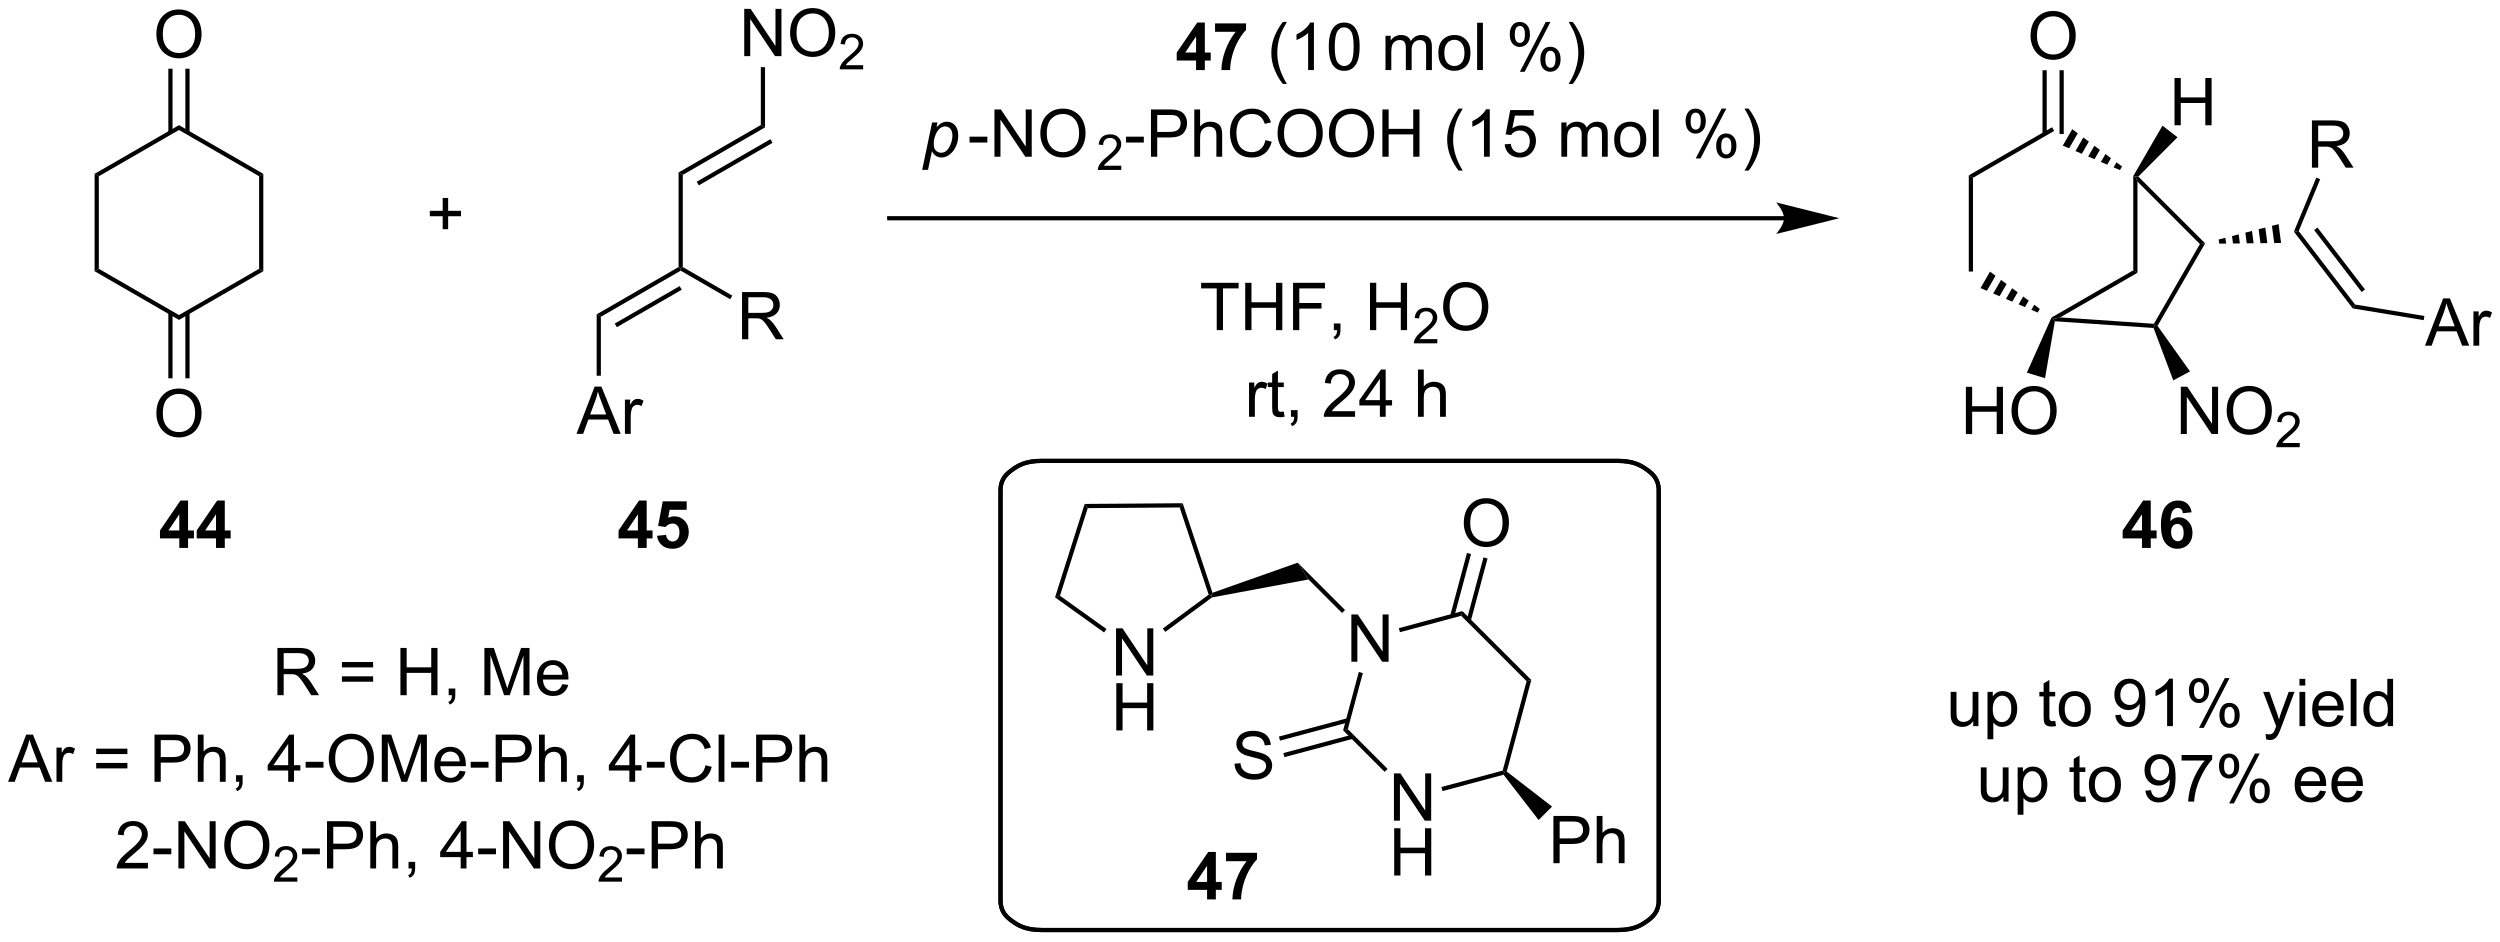 <?xml version="1.0" encoding="UTF-8"?>
<!DOCTYPE svg PUBLIC '-//W3C//DTD SVG 1.0//EN'
          'http://www.w3.org/TR/2001/REC-SVG-20010904/DTD/svg10.dtd'>
<svg stroke-dasharray="none" shape-rendering="auto" xmlns="http://www.w3.org/2000/svg" font-family="'Dialog'" text-rendering="auto" width="831" fill-opacity="1" color-interpolation="auto" color-rendering="auto" preserveAspectRatio="xMidYMid meet" font-size="12px" viewBox="0 0 831 313" fill="black" xmlns:xlink="http://www.w3.org/1999/xlink" stroke="black" image-rendering="auto" stroke-miterlimit="10" stroke-linecap="square" stroke-linejoin="miter" font-style="normal" stroke-width="1" height="313" stroke-dashoffset="0" font-weight="normal" stroke-opacity="1"
><!--Generated by the Batik Graphics2D SVG Generator--><defs id="genericDefs"
  /><g
  ><defs id="defs1"
    ><clipPath clipPathUnits="userSpaceOnUse" id="clipPath1"
      ><path d="M0.552 2.53 L312.173 2.53 L312.173 119.712 L0.552 119.712 L0.552 2.53 Z"
      /></clipPath
      ><clipPath clipPathUnits="userSpaceOnUse" id="clipPath2"
      ><path d="M118.427 204.178 L118.427 318.102 L421.383 318.102 L421.383 204.178 Z"
      /></clipPath
    ></defs
    ><g transform="scale(2.667,2.667) translate(-0.552,-2.53) matrix(1.029,0,0,1.029,-121.262,-207.488)"
    ><path d="M263.252 212.582 L263.252 211.428 L260.908 211.428 L260.908 210.467 L263.392 206.832 L264.314 206.832 L264.314 210.464 L265.025 210.464 L265.025 211.428 L264.314 211.428 L264.314 212.582 L263.252 212.582 ZM263.252 210.464 L263.252 208.506 L261.937 210.464 L263.252 210.464 ZM265.55 207.951 L265.55 206.933 L269.303 206.933 L269.303 207.73 Q268.839 208.186 268.357 209.042 Q267.878 209.897 267.625 210.86 Q267.373 211.824 267.378 212.582 L266.318 212.582 Q266.347 211.394 266.808 210.16 Q267.271 208.925 268.045 207.951 L265.55 207.951 Z" stroke="none" clip-path="url(#clipPath2)"
    /></g
    ><g transform="scale(2.667,2.667) translate(-0.552,-2.53) matrix(1.029,0,0,1.029,-121.262,-207.488)"
    ><path d="M273.753 214.266 Q273.17 213.532 272.766 212.548 Q272.365 211.561 272.365 210.506 Q272.365 209.576 272.667 208.725 Q273.019 207.738 273.753 206.756 L274.256 206.756 Q273.784 207.569 273.631 207.917 Q273.394 208.457 273.256 209.042 Q273.089 209.772 273.089 210.511 Q273.089 212.389 274.256 214.266 L273.753 214.266 ZM277.527 212.582 L276.823 212.582 L276.823 208.1 Q276.568 208.342 276.157 208.584 Q275.745 208.826 275.417 208.949 L275.417 208.269 Q276.006 207.99 276.446 207.597 Q276.889 207.201 277.073 206.832 L277.527 206.832 L277.527 212.582 ZM279.327 209.756 Q279.327 208.74 279.536 208.123 Q279.744 207.503 280.156 207.167 Q280.57 206.832 281.195 206.832 Q281.656 206.832 282.002 207.016 Q282.351 207.201 282.577 207.553 Q282.804 207.902 282.932 208.404 Q283.062 208.904 283.062 209.756 Q283.062 210.764 282.853 211.384 Q282.648 212.003 282.234 212.342 Q281.822 212.68 281.195 212.68 Q280.366 212.68 279.892 212.084 Q279.327 211.371 279.327 209.756 ZM280.049 209.756 Q280.049 211.167 280.379 211.634 Q280.71 212.1 281.195 212.1 Q281.679 212.1 282.007 211.631 Q282.338 211.162 282.338 209.756 Q282.338 208.342 282.007 207.878 Q281.679 207.412 281.187 207.412 Q280.702 207.412 280.413 207.824 Q280.049 208.347 280.049 209.756 ZM286.195 212.582 L286.195 208.433 L286.822 208.433 L286.822 209.014 Q287.017 208.709 287.34 208.524 Q287.666 208.339 288.08 208.339 Q288.541 208.339 288.835 208.532 Q289.132 208.722 289.252 209.066 Q289.744 208.339 290.533 208.339 Q291.15 208.339 291.481 208.68 Q291.814 209.022 291.814 209.732 L291.814 212.582 L291.116 212.582 L291.116 209.967 Q291.116 209.545 291.046 209.36 Q290.978 209.175 290.799 209.063 Q290.619 208.949 290.377 208.949 Q289.939 208.949 289.65 209.24 Q289.361 209.529 289.361 210.17 L289.361 212.582 L288.658 212.582 L288.658 209.886 Q288.658 209.417 288.486 209.183 Q288.314 208.949 287.924 208.949 Q287.627 208.949 287.374 209.105 Q287.124 209.261 287.01 209.563 Q286.898 209.863 286.898 210.428 L286.898 212.582 L286.195 212.582 ZM292.596 210.506 Q292.596 209.355 293.236 208.8 Q293.773 208.339 294.541 208.339 Q295.398 208.339 295.939 208.899 Q296.484 209.459 296.484 210.449 Q296.484 211.248 296.241 211.709 Q296.002 212.167 295.543 212.423 Q295.085 212.675 294.541 212.675 Q293.671 212.675 293.132 212.118 Q292.596 211.558 292.596 210.506 ZM293.32 210.506 Q293.32 211.303 293.666 211.701 Q294.015 212.097 294.541 212.097 Q295.064 212.097 295.411 211.699 Q295.76 211.3 295.76 210.482 Q295.76 209.714 295.411 209.319 Q295.062 208.92 294.541 208.92 Q294.015 208.92 293.666 209.316 Q293.32 209.709 293.32 210.506 ZM297.292 212.582 L297.292 206.855 L297.995 206.855 L297.995 212.582 L297.292 212.582 ZM301.245 208.23 Q301.245 207.615 301.553 207.186 Q301.863 206.756 302.448 206.756 Q302.988 206.756 303.339 207.141 Q303.693 207.527 303.693 208.272 Q303.693 208.998 303.336 209.391 Q302.98 209.785 302.456 209.785 Q301.935 209.785 301.589 209.399 Q301.245 209.011 301.245 208.23 ZM302.467 207.24 Q302.206 207.24 302.032 207.467 Q301.857 207.694 301.857 208.3 Q301.857 208.85 302.032 209.076 Q302.209 209.3 302.467 209.3 Q302.732 209.3 302.907 209.074 Q303.081 208.847 303.081 208.246 Q303.081 207.691 302.904 207.467 Q302.73 207.24 302.467 207.24 ZM302.472 212.792 L305.605 206.756 L306.175 206.756 L303.053 212.792 L302.472 212.792 ZM304.948 211.238 Q304.948 210.621 305.256 210.194 Q305.566 209.764 306.154 209.764 Q306.693 209.764 307.047 210.149 Q307.402 210.535 307.402 211.279 Q307.402 212.006 307.042 212.399 Q306.685 212.792 306.159 212.792 Q305.639 212.792 305.292 212.404 Q304.948 212.014 304.948 211.238 ZM306.175 210.248 Q305.909 210.248 305.735 210.475 Q305.56 210.701 305.56 211.308 Q305.56 211.855 305.735 212.082 Q305.912 212.308 306.17 212.308 Q306.441 212.308 306.613 212.082 Q306.787 211.855 306.787 211.253 Q306.787 210.699 306.61 210.475 Q306.435 210.248 306.175 210.248 ZM308.882 214.266 L308.377 214.266 Q309.546 212.389 309.546 210.511 Q309.546 209.777 309.377 209.053 Q309.244 208.467 309.007 207.928 Q308.853 207.576 308.377 206.756 L308.882 206.756 Q309.616 207.738 309.968 208.725 Q310.267 209.576 310.267 210.506 Q310.267 211.561 309.864 212.548 Q309.46 213.532 308.882 214.266 Z" stroke="none" clip-path="url(#clipPath2)"
    /></g
    ><g transform="scale(2.667,2.667) translate(-0.552,-2.53) matrix(1.029,0,0,1.029,-121.262,-207.488)"
    ><path d="M230.078 224.673 L231.278 218.933 L231.932 218.933 L231.809 219.511 Q232.174 219.131 232.46 218.985 Q232.747 218.839 233.067 218.839 Q233.661 218.839 234.052 219.272 Q234.442 219.701 234.442 220.506 Q234.442 221.154 234.226 221.688 Q234.012 222.222 233.7 222.548 Q233.387 222.871 233.067 223.024 Q232.747 223.175 232.411 223.175 Q231.666 223.175 231.255 222.417 L230.786 224.673 L230.078 224.673 ZM231.479 221.386 Q231.479 221.85 231.544 222.029 Q231.643 222.285 231.864 222.441 Q232.088 222.597 232.38 222.597 Q232.989 222.597 233.364 221.912 Q233.739 221.225 233.739 220.511 Q233.739 219.982 233.486 219.696 Q233.236 219.41 232.861 219.41 Q232.591 219.41 232.359 219.553 Q232.13 219.694 231.932 219.977 Q231.736 220.261 231.606 220.673 Q231.479 221.082 231.479 221.386 Z" stroke="none" clip-path="url(#clipPath2)"
    /></g
    ><g transform="scale(2.667,2.667) translate(-0.552,-2.53) matrix(1.029,0,0,1.029,-121.262,-207.488)"
    ><path d="M235.813 221.363 L235.813 220.654 L237.972 220.654 L237.972 221.363 L235.813 221.363 ZM238.831 223.082 L238.831 217.355 L239.61 217.355 L242.618 221.85 L242.618 217.355 L243.345 217.355 L243.345 223.082 L242.566 223.082 L239.558 218.582 L239.558 223.082 L238.831 223.082 ZM244.387 220.292 Q244.387 218.865 245.153 218.061 Q245.919 217.253 247.13 217.253 Q247.921 217.253 248.557 217.634 Q249.195 218.011 249.528 218.688 Q249.864 219.365 249.864 220.225 Q249.864 221.097 249.512 221.785 Q249.161 222.472 248.515 222.826 Q247.872 223.18 247.124 223.18 Q246.317 223.18 245.679 222.79 Q245.044 222.397 244.715 221.722 Q244.387 221.045 244.387 220.292 ZM245.169 220.303 Q245.169 221.339 245.723 221.936 Q246.281 222.529 247.122 222.529 Q247.976 222.529 248.528 221.928 Q249.083 221.326 249.083 220.222 Q249.083 219.522 248.846 219.001 Q248.609 218.48 248.153 218.194 Q247.7 217.904 247.132 217.904 Q246.327 217.904 245.747 218.459 Q245.169 219.011 245.169 220.303 Z" stroke="none" clip-path="url(#clipPath2)"
    /></g
    ><g transform="scale(2.667,2.667) translate(-0.552,-2.53) matrix(1.029,0,0,1.029,-121.262,-207.488)"
    ><path d="M254.191 224.174 L254.191 224.681 L251.352 224.681 Q251.346 224.49 251.414 224.314 Q251.522 224.025 251.76 223.744 Q252 223.463 252.451 223.094 Q253.15 222.519 253.397 222.184 Q253.643 221.847 253.643 221.549 Q253.643 221.236 253.418 221.021 Q253.195 220.805 252.834 220.805 Q252.453 220.805 252.225 221.033 Q251.996 221.262 251.994 221.666 L251.451 221.611 Q251.508 221.004 251.871 220.687 Q252.234 220.369 252.846 220.369 Q253.465 220.369 253.824 220.713 Q254.186 221.055 254.186 221.56 Q254.186 221.818 254.08 222.068 Q253.975 222.316 253.729 222.592 Q253.484 222.867 252.916 223.347 Q252.441 223.746 252.307 223.888 Q252.172 224.031 252.084 224.174 L254.191 224.174 Z" stroke="none" clip-path="url(#clipPath2)"
    /></g
    ><g transform="scale(2.667,2.667) translate(-0.552,-2.53) matrix(1.029,0,0,1.029,-121.262,-207.488)"
    ><path d="M254.762 221.363 L254.762 220.654 L256.921 220.654 L256.921 221.363 L254.762 221.363 ZM257.788 223.082 L257.788 217.355 L259.95 217.355 Q260.52 217.355 260.819 217.41 Q261.241 217.48 261.525 217.678 Q261.812 217.873 261.986 218.23 Q262.161 218.584 262.161 219.011 Q262.161 219.74 261.694 220.248 Q261.231 220.753 260.015 220.753 L258.546 220.753 L258.546 223.082 L257.788 223.082 ZM258.546 220.076 L260.028 220.076 Q260.762 220.076 261.069 219.803 Q261.379 219.529 261.379 219.035 Q261.379 218.675 261.197 218.42 Q261.015 218.162 260.718 218.082 Q260.528 218.029 260.012 218.029 L258.546 218.029 L258.546 220.076 ZM263.036 223.082 L263.036 217.355 L263.739 217.355 L263.739 219.41 Q264.231 218.839 264.981 218.839 Q265.442 218.839 265.78 219.022 Q266.122 219.201 266.267 219.522 Q266.413 219.842 266.413 220.451 L266.413 223.082 L265.71 223.082 L265.71 220.451 Q265.71 219.925 265.481 219.686 Q265.254 219.444 264.835 219.444 Q264.522 219.444 264.247 219.607 Q263.973 219.769 263.856 220.048 Q263.739 220.324 263.739 220.811 L263.739 223.082 L263.036 223.082 ZM271.659 221.074 L272.417 221.264 Q272.18 222.199 271.56 222.691 Q270.94 223.18 270.047 223.18 Q269.12 223.18 268.539 222.803 Q267.961 222.425 267.657 221.712 Q267.355 220.996 267.355 220.175 Q267.355 219.279 267.696 218.615 Q268.039 217.949 268.67 217.602 Q269.3 217.256 270.058 217.256 Q270.917 217.256 271.503 217.694 Q272.089 218.131 272.321 218.925 L271.573 219.1 Q271.375 218.475 270.995 218.191 Q270.618 217.904 270.042 217.904 Q269.383 217.904 268.938 218.222 Q268.495 218.537 268.315 219.071 Q268.136 219.605 268.136 220.17 Q268.136 220.902 268.349 221.446 Q268.563 221.99 269.011 222.261 Q269.461 222.529 269.985 222.529 Q270.62 222.529 271.06 222.162 Q271.503 221.795 271.659 221.074 ZM273.122 220.292 Q273.122 218.865 273.887 218.061 Q274.653 217.253 275.864 217.253 Q276.655 217.253 277.291 217.634 Q277.929 218.011 278.262 218.688 Q278.598 219.365 278.598 220.225 Q278.598 221.097 278.247 221.785 Q277.895 222.472 277.249 222.826 Q276.606 223.18 275.858 223.18 Q275.051 223.18 274.413 222.79 Q273.778 222.397 273.45 221.722 Q273.122 221.045 273.122 220.292 ZM273.903 220.303 Q273.903 221.339 274.457 221.936 Q275.015 222.529 275.856 222.529 Q276.71 222.529 277.262 221.928 Q277.817 221.326 277.817 220.222 Q277.817 219.522 277.58 219.001 Q277.343 218.48 276.887 218.194 Q276.434 217.904 275.866 217.904 Q275.062 217.904 274.481 218.459 Q273.903 219.011 273.903 220.303 ZM279.344 220.292 Q279.344 218.865 280.11 218.061 Q280.875 217.253 282.086 217.253 Q282.878 217.253 283.513 217.634 Q284.151 218.011 284.485 218.688 Q284.821 219.365 284.821 220.225 Q284.821 221.097 284.469 221.785 Q284.118 222.472 283.472 222.826 Q282.829 223.18 282.081 223.18 Q281.274 223.18 280.636 222.79 Q280 222.397 279.672 221.722 Q279.344 221.045 279.344 220.292 ZM280.125 220.303 Q280.125 221.339 280.68 221.936 Q281.237 222.529 282.079 222.529 Q282.933 222.529 283.485 221.928 Q284.039 221.326 284.039 220.222 Q284.039 219.522 283.803 219.001 Q283.565 218.48 283.11 218.194 Q282.657 217.904 282.089 217.904 Q281.284 217.904 280.704 218.459 Q280.125 219.011 280.125 220.303 ZM285.819 223.082 L285.819 217.355 L286.577 217.355 L286.577 219.707 L289.554 219.707 L289.554 217.355 L290.312 217.355 L290.312 223.082 L289.554 223.082 L289.554 220.381 L286.577 220.381 L286.577 223.082 L285.819 223.082 ZM295.051 224.766 Q294.468 224.032 294.064 223.048 Q293.663 222.061 293.663 221.006 Q293.663 220.076 293.965 219.225 Q294.317 218.238 295.051 217.256 L295.554 217.256 Q295.082 218.069 294.929 218.417 Q294.692 218.957 294.554 219.542 Q294.387 220.272 294.387 221.011 Q294.387 222.889 295.554 224.766 L295.051 224.766 ZM298.825 223.082 L298.122 223.082 L298.122 218.6 Q297.866 218.842 297.455 219.084 Q297.043 219.326 296.715 219.449 L296.715 218.769 Q297.304 218.49 297.744 218.097 Q298.187 217.701 298.372 217.332 L298.825 217.332 L298.825 223.082 ZM300.625 221.582 L301.362 221.519 Q301.446 222.058 301.743 222.329 Q302.042 222.6 302.464 222.6 Q302.972 222.6 303.323 222.217 Q303.675 221.834 303.675 221.201 Q303.675 220.6 303.336 220.253 Q303 219.904 302.454 219.904 Q302.112 219.904 301.839 220.061 Q301.565 220.214 301.409 220.459 L300.75 220.373 L301.305 217.433 L304.151 217.433 L304.151 218.105 L301.868 218.105 L301.558 219.644 Q302.073 219.285 302.641 219.285 Q303.391 219.285 303.907 219.805 Q304.422 220.324 304.422 221.139 Q304.422 221.917 303.969 222.482 Q303.417 223.18 302.464 223.18 Q301.683 223.18 301.188 222.743 Q300.696 222.303 300.625 221.582 ZM307.493 223.082 L307.493 218.933 L308.12 218.933 L308.12 219.514 Q308.315 219.209 308.638 219.024 Q308.964 218.839 309.378 218.839 Q309.839 218.839 310.133 219.032 Q310.43 219.222 310.55 219.566 Q311.042 218.839 311.831 218.839 Q312.448 218.839 312.779 219.18 Q313.112 219.522 313.112 220.232 L313.112 223.082 L312.414 223.082 L312.414 220.467 Q312.414 220.045 312.344 219.86 Q312.276 219.675 312.097 219.563 Q311.917 219.449 311.675 219.449 Q311.237 219.449 310.948 219.74 Q310.659 220.029 310.659 220.67 L310.659 223.082 L309.956 223.082 L309.956 220.386 Q309.956 219.917 309.784 219.683 Q309.612 219.449 309.222 219.449 Q308.925 219.449 308.672 219.605 Q308.422 219.761 308.308 220.063 Q308.196 220.363 308.196 220.928 L308.196 223.082 L307.493 223.082 ZM313.894 221.006 Q313.894 219.855 314.534 219.3 Q315.071 218.839 315.839 218.839 Q316.696 218.839 317.237 219.399 Q317.782 219.959 317.782 220.949 Q317.782 221.748 317.539 222.209 Q317.3 222.667 316.841 222.923 Q316.383 223.175 315.839 223.175 Q314.969 223.175 314.43 222.618 Q313.894 222.058 313.894 221.006 ZM314.618 221.006 Q314.618 221.803 314.964 222.201 Q315.313 222.597 315.839 222.597 Q316.362 222.597 316.709 222.199 Q317.058 221.8 317.058 220.982 Q317.058 220.214 316.709 219.819 Q316.36 219.42 315.839 219.42 Q315.313 219.42 314.964 219.816 Q314.618 220.209 314.618 221.006 ZM318.59 223.082 L318.59 217.355 L319.293 217.355 L319.293 223.082 L318.59 223.082 ZM322.543 218.73 Q322.543 218.115 322.851 217.686 Q323.161 217.256 323.747 217.256 Q324.286 217.256 324.637 217.641 Q324.991 218.027 324.991 218.772 Q324.991 219.498 324.635 219.891 Q324.278 220.285 323.754 220.285 Q323.233 220.285 322.887 219.899 Q322.543 219.511 322.543 218.73 ZM323.765 217.74 Q323.504 217.74 323.33 217.967 Q323.155 218.194 323.155 218.8 Q323.155 219.35 323.33 219.576 Q323.507 219.8 323.765 219.8 Q324.03 219.8 324.205 219.574 Q324.379 219.347 324.379 218.746 Q324.379 218.191 324.202 217.967 Q324.028 217.74 323.765 217.74 ZM323.77 223.292 L326.903 217.256 L327.473 217.256 L324.351 223.292 L323.77 223.292 ZM326.247 221.738 Q326.247 221.121 326.554 220.694 Q326.864 220.264 327.452 220.264 Q327.991 220.264 328.345 220.649 Q328.7 221.035 328.7 221.779 Q328.7 222.506 328.34 222.899 Q327.983 223.292 327.457 223.292 Q326.937 223.292 326.59 222.904 Q326.247 222.514 326.247 221.738 ZM327.473 220.748 Q327.207 220.748 327.033 220.975 Q326.858 221.201 326.858 221.808 Q326.858 222.355 327.033 222.582 Q327.21 222.808 327.468 222.808 Q327.739 222.808 327.911 222.582 Q328.085 222.355 328.085 221.753 Q328.085 221.199 327.908 220.975 Q327.733 220.748 327.473 220.748 ZM330.18 224.766 L329.675 224.766 Q330.844 222.889 330.844 221.011 Q330.844 220.277 330.675 219.553 Q330.542 218.967 330.305 218.428 Q330.151 218.076 329.675 217.256 L330.18 217.256 Q330.914 218.238 331.266 219.225 Q331.565 220.076 331.565 221.006 Q331.565 222.061 331.162 223.048 Q330.758 224.032 330.18 224.766 Z" stroke="none" clip-path="url(#clipPath2)"
    /></g
    ><g transform="scale(2.667,2.667) translate(-0.552,-2.53) matrix(1.029,0,0,1.029,-121.262,-207.488)"
    ><path d="M265.753 244.082 L265.753 239.029 L263.865 239.029 L263.865 238.355 L268.404 238.355 L268.404 239.029 L266.51 239.029 L266.51 244.082 L265.753 244.082 ZM269.204 244.082 L269.204 238.355 L269.962 238.355 L269.962 240.707 L272.939 240.707 L272.939 238.355 L273.697 238.355 L273.697 244.082 L272.939 244.082 L272.939 241.381 L269.962 241.381 L269.962 244.082 L269.204 244.082 ZM274.997 244.082 L274.997 238.355 L278.862 238.355 L278.862 239.029 L275.755 239.029 L275.755 240.803 L278.443 240.803 L278.443 241.48 L275.755 241.48 L275.755 244.082 L274.997 244.082 ZM279.939 244.082 L279.939 243.279 L280.741 243.279 L280.741 244.082 Q280.741 244.524 280.585 244.795 Q280.428 245.066 280.087 245.214 L279.892 244.915 Q280.116 244.816 280.22 244.626 Q280.327 244.438 280.337 244.082 L279.939 244.082 ZM284.314 244.082 L284.314 238.355 L285.072 238.355 L285.072 240.707 L288.048 240.707 L288.048 238.355 L288.806 238.355 L288.806 244.082 L288.048 244.082 L288.048 241.381 L285.072 241.381 L285.072 244.082 L284.314 244.082 Z" stroke="none" clip-path="url(#clipPath2)"
    /></g
    ><g transform="scale(2.667,2.667) translate(-0.552,-2.53) matrix(1.029,0,0,1.029,-121.262,-207.488)"
    ><path d="M292.472 245.174 L292.472 245.681 L289.632 245.681 Q289.626 245.49 289.695 245.314 Q289.802 245.025 290.04 244.744 Q290.281 244.463 290.732 244.094 Q291.431 243.519 291.677 243.184 Q291.923 242.847 291.923 242.549 Q291.923 242.236 291.699 242.021 Q291.476 241.805 291.115 241.805 Q290.734 241.805 290.505 242.033 Q290.277 242.262 290.275 242.666 L289.732 242.611 Q289.788 242.004 290.152 241.687 Q290.515 241.369 291.126 241.369 Q291.745 241.369 292.105 241.713 Q292.466 242.055 292.466 242.56 Q292.466 242.818 292.361 243.068 Q292.255 243.316 292.009 243.592 Q291.765 243.867 291.197 244.347 Q290.722 244.746 290.587 244.888 Q290.452 245.031 290.365 245.174 L292.472 245.174 Z" stroke="none" clip-path="url(#clipPath2)"
    /></g
    ><g transform="scale(2.667,2.667) translate(-0.552,-2.53) matrix(1.029,0,0,1.029,-121.262,-207.488)"
    ><path d="M293.175 241.292 Q293.175 239.865 293.941 239.061 Q294.707 238.253 295.918 238.253 Q296.709 238.253 297.345 238.634 Q297.983 239.011 298.316 239.688 Q298.652 240.365 298.652 241.225 Q298.652 242.097 298.3 242.785 Q297.949 243.472 297.303 243.826 Q296.66 244.18 295.912 244.18 Q295.105 244.18 294.467 243.79 Q293.832 243.397 293.504 242.722 Q293.175 242.045 293.175 241.292 ZM293.957 241.303 Q293.957 242.339 294.511 242.936 Q295.069 243.529 295.91 243.529 Q296.764 243.529 297.316 242.928 Q297.871 242.326 297.871 241.222 Q297.871 240.522 297.634 240.001 Q297.397 239.48 296.941 239.194 Q296.488 238.904 295.92 238.904 Q295.115 238.904 294.535 239.459 Q293.957 240.011 293.957 241.303 Z" stroke="none" clip-path="url(#clipPath2)"
    /></g
    ><g transform="scale(2.667,2.667) translate(-0.552,-2.53) matrix(1.029,0,0,1.029,-121.262,-207.488)"
    ><path d="M269.667 254.582 L269.667 250.433 L270.3 250.433 L270.3 251.061 Q270.542 250.621 270.745 250.48 Q270.951 250.339 271.198 250.339 Q271.553 250.339 271.92 250.566 L271.678 251.217 Q271.42 251.066 271.162 251.066 Q270.933 251.066 270.748 251.204 Q270.566 251.342 270.488 251.589 Q270.37 251.964 270.37 252.41 L270.37 254.582 L269.667 254.582 ZM273.873 253.951 L273.974 254.574 Q273.678 254.636 273.443 254.636 Q273.06 254.636 272.849 254.516 Q272.639 254.394 272.553 254.196 Q272.467 253.998 272.467 253.365 L272.467 250.98 L271.951 250.98 L271.951 250.433 L272.467 250.433 L272.467 249.404 L273.167 248.982 L273.167 250.433 L273.873 250.433 L273.873 250.98 L273.167 250.98 L273.167 253.404 Q273.167 253.707 273.204 253.792 Q273.24 253.878 273.323 253.93 Q273.409 253.98 273.566 253.98 Q273.683 253.98 273.873 253.951 ZM274.744 254.582 L274.744 253.779 L275.546 253.779 L275.546 254.582 Q275.546 255.024 275.39 255.295 Q275.234 255.566 274.892 255.714 L274.697 255.415 Q274.921 255.316 275.025 255.126 Q275.132 254.938 275.142 254.582 L274.744 254.582 ZM282.507 253.904 L282.507 254.582 L278.721 254.582 Q278.713 254.326 278.804 254.092 Q278.947 253.707 279.265 253.332 Q279.585 252.957 280.187 252.464 Q281.119 251.699 281.447 251.251 Q281.775 250.803 281.775 250.404 Q281.775 249.988 281.476 249.701 Q281.179 249.412 280.697 249.412 Q280.189 249.412 279.885 249.717 Q279.58 250.022 279.577 250.561 L278.853 250.488 Q278.929 249.678 279.413 249.256 Q279.898 248.832 280.713 248.832 Q281.538 248.832 282.017 249.29 Q282.499 249.746 282.499 250.42 Q282.499 250.764 282.359 251.097 Q282.218 251.428 281.89 251.795 Q281.564 252.162 280.807 252.803 Q280.174 253.334 279.994 253.524 Q279.814 253.714 279.697 253.904 L282.507 253.904 ZM285.514 254.582 L285.514 253.209 L283.029 253.209 L283.029 252.566 L285.644 248.855 L286.217 248.855 L286.217 252.566 L286.99 252.566 L286.99 253.209 L286.217 253.209 L286.217 254.582 L285.514 254.582 ZM285.514 252.566 L285.514 249.982 L283.722 252.566 L285.514 252.566 ZM290.128 254.582 L290.128 248.855 L290.831 248.855 L290.831 250.91 Q291.323 250.339 292.073 250.339 Q292.534 250.339 292.873 250.522 Q293.214 250.701 293.36 251.022 Q293.506 251.342 293.506 251.951 L293.506 254.582 L292.803 254.582 L292.803 251.951 Q292.803 251.425 292.573 251.186 Q292.347 250.944 291.928 250.944 Q291.615 250.944 291.339 251.107 Q291.066 251.269 290.948 251.548 Q290.831 251.824 290.831 252.311 L290.831 254.582 L290.128 254.582 Z" stroke="none" clip-path="url(#clipPath2)"
    /></g
    ><g transform="matrix(2.743,0,0,2.743,-324.837,-560.048)"
    ><path d="M357.003 225.423 L357.513 225.718 L357.513 237.079 L357.003 237.079 Z" stroke="none" clip-path="url(#clipPath2)"
    /></g
    ><g transform="matrix(2.743,0,0,2.743,-324.837,-560.048)"
    ><path d="M359.576 237.089 L360.246 237.591 L359.195 239.412 L358.425 239.082 ZM360.917 238.093 L361.587 238.595 L360.735 240.071 L359.965 239.741 ZM362.257 239.097 L362.928 239.599 L362.274 240.73 L361.505 240.401 ZM363.598 240.101 L364.268 240.603 L363.814 241.389 L363.044 241.06 ZM364.939 241.105 L365.609 241.607 L365.354 242.048 L364.584 241.719 Z" stroke="none" clip-path="url(#clipPath2)"
    /></g
    ><g transform="matrix(2.743,0,0,2.743,-324.837,-560.048)"
    ><path d="M368.077 242.636 L367.224 242.834 L367.028 242.652 L376.936 236.932 L377.446 237.227 Z" stroke="none" clip-path="url(#clipPath2)"
    /></g
    ><g transform="matrix(2.743,0,0,2.743,-324.837,-560.048)"
    ><path d="M377.446 237.227 L376.936 236.932 L376.936 225.506 L377.191 225.571 L377.446 226.187 Z" stroke="none" clip-path="url(#clipPath2)"
    /></g
    ><g transform="matrix(2.743,0,0,2.743,-324.837,-560.048)"
    ><path d="M375.321 224.785 L374.551 224.456 L374.906 223.841 L375.576 224.344 ZM373.781 224.126 L373.011 223.797 L373.565 222.838 L374.235 223.34 ZM372.241 223.467 L371.471 223.137 L372.224 221.834 L372.895 222.336 ZM370.702 222.808 L369.932 222.478 L370.884 220.83 L371.554 221.332 ZM369.162 222.149 L368.392 221.819 L369.543 219.826 L370.213 220.328 Z" stroke="none" clip-path="url(#clipPath2)"
    /></g
    ><g transform="matrix(2.743,0,0,2.743,-324.837,-560.048)"
    ><path d="M367.097 219.595 L367.352 220.037 L357.513 225.718 L357.003 225.423 Z" stroke="none" clip-path="url(#clipPath2)"
    /></g
    ><g transform="matrix(2.743,0,0,2.743,-324.837,-560.048)"
    ><path d="M377.446 226.187 L377.191 225.571 L377.55 225.569 L385.648 233.667 L385.01 233.75 Z" stroke="none" clip-path="url(#clipPath2)"
    /></g
    ><g transform="matrix(2.743,0,0,2.743,-324.837,-560.048)"
    ><path d="M385.01 233.75 L385.648 233.667 L379.877 243.663 L379.575 243.675 L379.433 243.41 Z" stroke="none" clip-path="url(#clipPath2)"
    /></g
    ><g transform="matrix(2.743,0,0,2.743,-324.837,-560.048)"
    ><path d="M367.435 243.104 L367.224 242.834 L368.077 242.636 L379.433 243.41 L379.575 243.675 L379.396 243.919 Z" stroke="none" clip-path="url(#clipPath2)"
    /></g
    ><g transform="matrix(2.743,0,0,2.743,-324.837,-560.048)"
    ><path d="M387.291 233.193 L388.097 232.986 L388.19 233.69 L387.358 233.699 ZM388.904 232.78 L389.71 232.573 L389.854 233.671 L389.022 233.68 ZM390.516 232.367 L391.322 232.16 L391.519 233.653 L390.687 233.662 ZM392.128 231.954 L392.934 231.747 L393.183 233.635 L392.351 233.644 ZM393.741 231.541 L394.547 231.334 L394.847 233.616 L394.015 233.625 Z" stroke="none" clip-path="url(#clipPath2)"
    /></g
    ><g transform="matrix(2.743,0,0,2.743,-324.837,-560.048)"
    ><path d="M356.653 256.772 L356.653 251.046 L357.411 251.046 L357.411 253.397 L360.387 253.397 L360.387 251.046 L361.145 251.046 L361.145 256.772 L360.387 256.772 L360.387 254.072 L357.411 254.072 L357.411 256.772 L356.653 256.772 ZM362.178 253.983 Q362.178 252.556 362.943 251.751 Q363.709 250.944 364.92 250.944 Q365.711 250.944 366.347 251.324 Q366.985 251.702 367.318 252.379 Q367.654 253.056 367.654 253.915 Q367.654 254.788 367.303 255.475 Q366.951 256.163 366.305 256.517 Q365.662 256.871 364.914 256.871 Q364.107 256.871 363.469 256.481 Q362.834 256.087 362.506 255.413 Q362.178 254.736 362.178 253.983 ZM362.959 253.994 Q362.959 255.03 363.513 255.626 Q364.071 256.22 364.912 256.22 Q365.766 256.22 366.318 255.619 Q366.873 255.017 366.873 253.913 Q366.873 253.212 366.636 252.691 Q366.399 252.171 365.943 251.884 Q365.49 251.595 364.922 251.595 Q364.118 251.595 363.537 252.15 Q362.959 252.702 362.959 253.994 Z" stroke="none" clip-path="url(#clipPath2)"
    /></g
    ><g transform="matrix(2.743,0,0,2.743,-324.837,-560.048)"
    ><path d="M367.028 242.652 L367.224 242.834 L367.435 243.104 L366.242 250.005 L364.04 249.334 Z" stroke="none" clip-path="url(#clipPath2)"
    /></g
    ><g transform="matrix(2.743,0,0,2.743,-324.837,-560.048)"
    ><path d="M381.934 219.353 L381.934 213.626 L382.692 213.626 L382.692 215.978 L385.668 215.978 L385.668 213.626 L386.426 213.626 L386.426 219.353 L385.668 219.353 L385.668 216.652 L382.692 216.652 L382.692 219.353 L381.934 219.353 Z" stroke="none" clip-path="url(#clipPath2)"
    /></g
    ><g transform="matrix(2.743,0,0,2.743,-324.837,-560.048)"
    ><path d="M377.55 225.569 L377.191 225.571 L376.936 225.506 L380.471 219.406 L382.297 220.807 Z" stroke="none" clip-path="url(#clipPath2)"
    /></g
    ><g transform="matrix(2.743,0,0,2.743,-324.837,-560.048)"
    ><path d="M382.699 256.765 L382.699 251.039 L383.478 251.039 L386.485 255.534 L386.485 251.039 L387.212 251.039 L387.212 256.765 L386.433 256.765 L383.425 252.265 L383.425 256.765 L382.699 256.765 ZM388.255 253.976 Q388.255 252.549 389.021 251.744 Q389.786 250.937 390.997 250.937 Q391.789 250.937 392.424 251.317 Q393.062 251.695 393.396 252.372 Q393.731 253.049 393.731 253.909 Q393.731 254.781 393.38 255.468 Q393.028 256.156 392.382 256.51 Q391.739 256.864 390.992 256.864 Q390.185 256.864 389.546 256.474 Q388.911 256.08 388.583 255.406 Q388.255 254.729 388.255 253.976 ZM389.036 253.987 Q389.036 255.023 389.591 255.619 Q390.148 256.213 390.989 256.213 Q391.843 256.213 392.396 255.612 Q392.95 255.01 392.95 253.906 Q392.95 253.205 392.713 252.685 Q392.476 252.164 392.021 251.877 Q391.567 251.588 391 251.588 Q390.195 251.588 389.614 252.143 Q389.036 252.695 389.036 253.987 Z" stroke="none" clip-path="url(#clipPath2)"
    /></g
    ><g transform="matrix(2.743,0,0,2.743,-324.837,-560.048)"
    ><path d="M397.111 257.858 L397.111 258.365 L394.271 258.365 Q394.265 258.174 394.334 257.998 Q394.441 257.709 394.679 257.428 Q394.92 257.147 395.371 256.777 Q396.07 256.203 396.316 255.867 Q396.562 255.531 396.562 255.232 Q396.562 254.92 396.338 254.705 Q396.115 254.488 395.754 254.488 Q395.373 254.488 395.144 254.717 Q394.916 254.945 394.914 255.35 L394.371 255.295 Q394.427 254.688 394.791 254.371 Q395.154 254.053 395.765 254.053 Q396.384 254.053 396.744 254.397 Q397.105 254.738 397.105 255.244 Q397.105 255.502 397 255.752 Q396.894 256 396.648 256.276 Q396.404 256.551 395.836 257.031 Q395.361 257.43 395.226 257.572 Q395.091 257.715 395.004 257.858 L397.111 257.858 Z" stroke="none" clip-path="url(#clipPath2)"
    /></g
    ><g transform="matrix(2.743,0,0,2.743,-324.837,-560.048)"
    ><path d="M379.396 243.919 L379.575 243.675 L379.877 243.663 L383.815 249.185 L381.783 250.267 Z" stroke="none" clip-path="url(#clipPath2)"
    /></g
    ><g transform="matrix(2.743,0,0,2.743,-324.837,-560.048)"
    ><path d="M364.488 208.541 Q364.488 207.114 365.253 206.309 Q366.019 205.502 367.23 205.502 Q368.021 205.502 368.657 205.882 Q369.295 206.26 369.628 206.937 Q369.964 207.614 369.964 208.473 Q369.964 209.346 369.613 210.033 Q369.261 210.721 368.615 211.075 Q367.972 211.429 367.224 211.429 Q366.417 211.429 365.779 211.038 Q365.144 210.645 364.816 209.971 Q364.488 209.293 364.488 208.541 ZM365.269 208.551 Q365.269 209.588 365.824 210.184 Q366.381 210.778 367.222 210.778 Q368.076 210.778 368.628 210.176 Q369.183 209.575 369.183 208.471 Q369.183 207.77 368.946 207.249 Q368.709 206.728 368.253 206.442 Q367.8 206.153 367.232 206.153 Q366.428 206.153 365.847 206.708 Q365.269 207.26 365.269 208.551 Z" stroke="none" clip-path="url(#clipPath2)"
    /></g
    ><g transform="matrix(2.743,0,0,2.743,-324.837,-560.048)"
    ><path d="M368.511 220.412 L368.511 212.685 L368.001 212.685 L368.001 220.412 ZM366.448 220.412 L366.448 212.685 L365.938 212.685 L365.938 220.412 Z" stroke="none" clip-path="url(#clipPath2)"
    /></g
    ><g transform="matrix(2.743,0,0,2.743,-324.837,-560.048)"
    ><path d="M334.614 230.362 L226.183 230.362 L225.928 230.362 L225.928 230.872 L226.183 230.872 L334.614 230.872 L334.869 230.872 L334.869 230.362 L334.614 230.362 ZM341.313 230.617 L333.66 228.703 C333.66 228.703 334.614 229.779 334.614 230.617 C334.614 231.454 333.66 232.53 333.66 232.53 Z" stroke="none" clip-path="url(#clipPath2)"
    /></g
    ><g transform="matrix(2.743,0,0,2.743,-324.837,-560.048)"
    ><path d="M201.165 225.367 L200.655 225.072 L210.621 219.318 L211.132 219.612 ZM203.109 226.636 L212.04 221.48 L211.785 221.038 L202.854 226.194 Z" stroke="none" clip-path="url(#clipPath2)"
    /></g
    ><g transform="matrix(2.743,0,0,2.743,-324.837,-560.048)"
    ><path d="M208.611 210.979 L208.611 205.252 L209.389 205.252 L212.397 209.747 L212.397 205.252 L213.124 205.252 L213.124 210.979 L212.345 210.979 L209.337 206.479 L209.337 210.979 L208.611 210.979 ZM214.167 208.19 Q214.167 206.763 214.933 205.958 Q215.698 205.151 216.909 205.151 Q217.701 205.151 218.336 205.531 Q218.974 205.908 219.308 206.585 Q219.643 207.263 219.643 208.122 Q219.643 208.994 219.292 209.682 Q218.94 210.369 218.294 210.724 Q217.651 211.078 216.904 211.078 Q216.096 211.078 215.458 210.687 Q214.823 210.294 214.495 209.619 Q214.167 208.942 214.167 208.19 ZM214.948 208.2 Q214.948 209.237 215.503 209.833 Q216.06 210.427 216.901 210.427 Q217.755 210.427 218.308 209.825 Q218.862 209.224 218.862 208.119 Q218.862 207.419 218.625 206.898 Q218.388 206.377 217.933 206.091 Q217.479 205.802 216.912 205.802 Q216.107 205.802 215.526 206.356 Q214.948 206.908 214.948 208.2 Z" stroke="none" clip-path="url(#clipPath2)"
    /></g
    ><g transform="matrix(2.743,0,0,2.743,-324.837,-560.048)"
    ><path d="M223.023 212.071 L223.023 212.579 L220.183 212.579 Q220.177 212.387 220.246 212.212 Q220.353 211.923 220.591 211.641 Q220.832 211.36 221.283 210.991 Q221.982 210.417 222.228 210.081 Q222.474 209.745 222.474 209.446 Q222.474 209.133 222.25 208.918 Q222.027 208.702 221.666 208.702 Q221.285 208.702 221.056 208.93 Q220.828 209.159 220.826 209.563 L220.283 209.508 Q220.339 208.901 220.703 208.585 Q221.066 208.266 221.677 208.266 Q222.296 208.266 222.656 208.61 Q223.017 208.952 223.017 209.458 Q223.017 209.715 222.912 209.965 Q222.806 210.214 222.56 210.489 Q222.316 210.764 221.748 211.245 Q221.273 211.643 221.138 211.786 Q221.003 211.928 220.916 212.071 L223.023 212.071 Z" stroke="none" clip-path="url(#clipPath2)"
    /></g
    ><g transform="matrix(2.743,0,0,2.743,-324.837,-560.048)"
    ><path d="M211.132 219.612 L210.621 219.318 L210.621 212.308 L211.132 212.308 Z" stroke="none" clip-path="url(#clipPath2)"
    /></g
    ><g transform="matrix(2.743,0,0,2.743,-324.837,-560.048)"
    ><path d="M200.655 225.072 L201.165 225.367 L201.165 236.533 L200.91 236.681 L200.655 236.533 Z" stroke="none" clip-path="url(#clipPath2)"
    /></g
    ><g transform="matrix(2.743,0,0,2.743,-324.837,-560.048)"
    ><path d="M200.655 236.533 L200.91 236.681 L200.91 236.975 L191.239 242.559 L190.729 242.264 ZM200.782 238.842 L192.919 243.381 L193.174 243.823 L201.037 239.284 Z" stroke="none" clip-path="url(#clipPath2)"
    /></g
    ><g transform="matrix(2.743,0,0,2.743,-324.837,-560.048)"
    ><path d="M188.283 256.748 L190.484 251.021 L191.302 251.021 L193.645 256.748 L192.781 256.748 L192.114 255.013 L189.718 255.013 L189.091 256.748 L188.283 256.748 ZM189.937 254.396 L191.88 254.396 L191.281 252.81 Q191.007 252.086 190.875 251.623 Q190.765 252.172 190.567 252.716 L189.937 254.396 ZM194.153 256.748 L194.153 252.599 L194.786 252.599 L194.786 253.227 Q195.028 252.787 195.231 252.646 Q195.437 252.505 195.684 252.505 Q196.039 252.505 196.406 252.732 L196.164 253.383 Q195.906 253.232 195.648 253.232 Q195.419 253.232 195.234 253.37 Q195.052 253.508 194.974 253.755 Q194.856 254.13 194.856 254.576 L194.856 256.748 L194.153 256.748 Z" stroke="none" clip-path="url(#clipPath2)"
    /></g
    ><g transform="matrix(2.743,0,0,2.743,-324.837,-560.048)"
    ><path d="M190.729 242.264 L191.239 242.559 L191.239 249.709 L190.729 249.709 Z" stroke="none" clip-path="url(#clipPath2)"
    /></g
    ><g transform="matrix(2.743,0,0,2.743,-324.837,-560.048)"
    ><path d="M129.888 225.238 L130.399 225.532 L130.399 236.746 L129.888 237.041 Z" stroke="none" clip-path="url(#clipPath2)"
    /></g
    ><g transform="matrix(2.743,0,0,2.743,-324.837,-560.048)"
    ><path d="M129.888 237.041 L130.399 236.746 L140.11 242.353 L140.11 242.943 Z" stroke="none" clip-path="url(#clipPath2)"
    /></g
    ><g transform="matrix(2.743,0,0,2.743,-324.837,-560.048)"
    ><path d="M140.11 242.943 L140.11 242.353 L149.822 236.746 L150.332 237.041 Z" stroke="none" clip-path="url(#clipPath2)"
    /></g
    ><g transform="matrix(2.743,0,0,2.743,-324.837,-560.048)"
    ><path d="M150.332 237.041 L149.822 236.746 L149.822 225.532 L150.332 225.238 Z" stroke="none" clip-path="url(#clipPath2)"
    /></g
    ><g transform="matrix(2.743,0,0,2.743,-324.837,-560.048)"
    ><path d="M150.332 225.238 L149.822 225.532 L140.11 219.925 L140.11 219.336 Z" stroke="none" clip-path="url(#clipPath2)"
    /></g
    ><g transform="matrix(2.743,0,0,2.743,-324.837,-560.048)"
    ><path d="M140.11 219.336 L140.11 219.925 L130.399 225.532 L129.888 225.238 Z" stroke="none" clip-path="url(#clipPath2)"
    /></g
    ><g transform="matrix(2.743,0,0,2.743,-324.837,-560.048)"
    ><path d="M137.373 208.355 Q137.373 206.928 138.139 206.124 Q138.905 205.316 140.115 205.316 Q140.907 205.316 141.542 205.697 Q142.18 206.074 142.514 206.751 Q142.85 207.428 142.85 208.288 Q142.85 209.16 142.498 209.848 Q142.147 210.535 141.501 210.889 Q140.858 211.244 140.11 211.244 Q139.303 211.244 138.665 210.853 Q138.03 210.46 137.701 209.785 Q137.373 209.108 137.373 208.355 ZM138.155 208.366 Q138.155 209.402 138.709 209.999 Q139.266 210.592 140.108 210.592 Q140.962 210.592 141.514 209.991 Q142.069 209.389 142.069 208.285 Q142.069 207.585 141.832 207.064 Q141.595 206.543 141.139 206.256 Q140.686 205.967 140.118 205.967 Q139.313 205.967 138.733 206.522 Q138.155 207.074 138.155 208.366 Z" stroke="none" clip-path="url(#clipPath2)"
    /></g
    ><g transform="matrix(2.743,0,0,2.743,-324.837,-560.048)"
    ><path d="M141.397 220.226 L141.397 212.5 L140.887 212.5 L140.887 220.226 ZM139.334 220.226 L139.334 212.5 L138.824 212.5 L138.824 220.226 Z" stroke="none" clip-path="url(#clipPath2)"
    /></g
    ><g transform="matrix(2.743,0,0,2.743,-324.837,-560.048)"
    ><path d="M137.373 254.295 Q137.373 252.868 138.139 252.064 Q138.905 251.256 140.115 251.256 Q140.907 251.256 141.542 251.637 Q142.18 252.014 142.514 252.691 Q142.85 253.368 142.85 254.228 Q142.85 255.1 142.498 255.787 Q142.147 256.475 141.501 256.829 Q140.858 257.183 140.11 257.183 Q139.303 257.183 138.665 256.793 Q138.03 256.399 137.701 255.725 Q137.373 255.048 137.373 254.295 ZM138.155 254.306 Q138.155 255.342 138.709 255.939 Q139.266 256.532 140.108 256.532 Q140.962 256.532 141.514 255.931 Q142.069 255.329 142.069 254.225 Q142.069 253.524 141.832 253.004 Q141.595 252.483 141.139 252.196 Q140.686 251.907 140.118 251.907 Q139.313 251.907 138.733 252.462 Q138.155 253.014 138.155 254.306 Z" stroke="none" clip-path="url(#clipPath2)"
    /></g
    ><g transform="matrix(2.743,0,0,2.743,-324.837,-560.048)"
    ><path d="M138.824 242.053 L138.824 250.016 L139.334 250.016 L139.334 242.053 ZM140.887 242.053 L140.887 250.016 L141.397 250.016 L141.397 242.053 Z" stroke="none" clip-path="url(#clipPath2)"
    /></g
    ><g transform="matrix(2.743,0,0,2.743,-324.837,-560.048)"
    ><path d="M253.668 286.038 L253.668 280.312 L254.447 280.312 L257.454 284.806 L257.454 280.312 L258.181 280.312 L258.181 286.038 L257.402 286.038 L254.394 281.538 L254.394 286.038 L253.668 286.038 Z" stroke="none" clip-path="url(#clipPath2)"
    /></g
    ><g transform="matrix(2.743,0,0,2.743,-324.837,-560.048)"
    ><path d="M253.699 292.688 L253.699 286.962 L254.457 286.962 L254.457 289.313 L257.434 289.313 L257.434 286.962 L258.191 286.962 L258.191 292.688 L257.434 292.688 L257.434 289.988 L254.457 289.988 L254.457 292.688 L253.699 292.688 Z" stroke="none" clip-path="url(#clipPath2)"
    /></g
    ><g transform="matrix(2.743,0,0,2.743,-324.837,-560.048)"
    ><path d="M249.864 265.241 L250.238 265.749 L246.873 276.366 L246.275 276.566 Z" stroke="none" clip-path="url(#clipPath2)"
    /></g
    ><g transform="matrix(2.743,0,0,2.743,-324.837,-560.048)"
    ><path d="M246.275 276.566 L246.873 276.366 L252.512 280.401 L252.216 280.816 Z" stroke="none" clip-path="url(#clipPath2)"
    /></g
    ><g transform="matrix(2.743,0,0,2.743,-324.837,-560.048)"
    ><path d="M259.639 280.747 L259.336 280.336 L264.894 276.236 L265.195 276.331 L265.301 276.57 Z" stroke="none" clip-path="url(#clipPath2)"
    /></g
    ><g transform="matrix(2.743,0,0,2.743,-324.837,-560.048)"
    ><path d="M265.355 276.005 L265.195 276.331 L264.894 276.236 L261.376 265.668 L261.743 265.155 Z" stroke="none" clip-path="url(#clipPath2)"
    /></g
    ><g transform="matrix(2.743,0,0,2.743,-324.837,-560.048)"
    ><path d="M261.743 265.155 L261.376 265.668 L250.238 265.749 L249.864 265.241 Z" stroke="none" clip-path="url(#clipPath2)"
    /></g
    ><g transform="matrix(2.743,0,0,2.743,-324.837,-560.048)"
    ><path d="M265.301 276.57 L265.195 276.331 L265.355 276.005 L275.679 272.359 L276.991 274.393 Z" stroke="none" clip-path="url(#clipPath2)"
    /></g
    ><g transform="matrix(2.743,0,0,2.743,-324.837,-560.048)"
    ><path d="M282.184 284.365 L282.184 278.639 L282.962 278.639 L285.97 283.134 L285.97 278.639 L286.697 278.639 L286.697 284.365 L285.918 284.365 L282.91 279.865 L282.91 284.365 L282.184 284.365 Z" stroke="none" clip-path="url(#clipPath2)"
    /></g
    ><g transform="matrix(2.743,0,0,2.743,-324.837,-560.048)"
    ><path d="M276.991 274.393 L275.679 272.359 L281.415 278.096 L281.055 278.456 Z" stroke="none" clip-path="url(#clipPath2)"
    /></g
    ><g transform="matrix(2.743,0,0,2.743,-324.837,-560.048)"
    ><path d="M287.343 303.62 L287.343 297.893 L288.122 297.893 L291.13 302.388 L291.13 297.893 L291.856 297.893 L291.856 303.62 L291.077 303.62 L288.07 299.12 L288.07 303.62 L287.343 303.62 Z" stroke="none" clip-path="url(#clipPath2)"
    /></g
    ><g transform="matrix(2.743,0,0,2.743,-324.837,-560.048)"
    ><path d="M287.374 310.27 L287.374 304.543 L288.132 304.543 L288.132 306.895 L291.109 306.895 L291.109 304.543 L291.866 304.543 L291.866 310.27 L291.109 310.27 L291.109 307.569 L288.132 307.569 L288.132 310.27 L287.374 310.27 Z" stroke="none" clip-path="url(#clipPath2)"
    /></g
    ><g transform="matrix(2.743,0,0,2.743,-324.837,-560.048)"
    ><path d="M283.083 285.603 L283.576 285.735 L281.755 292.531 L281.186 292.683 Z" stroke="none" clip-path="url(#clipPath2)"
    /></g
    ><g transform="matrix(2.743,0,0,2.743,-324.837,-560.048)"
    ><path d="M281.186 292.683 L281.755 292.531 L286.575 297.35 L286.214 297.711 Z" stroke="none" clip-path="url(#clipPath2)"
    /></g
    ><g transform="matrix(2.743,0,0,2.743,-324.837,-560.048)"
    ><path d="M293.229 300.039 L293.096 299.546 L300.517 297.558 L300.725 297.766 L300.629 298.056 Z" stroke="none" clip-path="url(#clipPath2)"
    /></g
    ><g transform="matrix(2.743,0,0,2.743,-324.837,-560.048)"
    ><path d="M301.015 297.67 L300.725 297.766 L300.517 297.558 L303.419 286.726 L303.988 286.573 Z" stroke="none" clip-path="url(#clipPath2)"
    /></g
    ><g transform="matrix(2.743,0,0,2.743,-324.837,-560.048)"
    ><path d="M303.988 286.573 L303.419 286.726 L295.49 278.796 L295.642 278.227 Z" stroke="none" clip-path="url(#clipPath2)"
    /></g
    ><g transform="matrix(2.743,0,0,2.743,-324.837,-560.048)"
    ><path d="M295.642 278.227 L295.49 278.796 L288.069 280.784 L287.937 280.292 Z" stroke="none" clip-path="url(#clipPath2)"
    /></g
    ><g transform="matrix(2.743,0,0,2.743,-324.837,-560.048)"
    ><path d="M295.808 267.581 Q295.808 266.154 296.573 265.349 Q297.339 264.542 298.55 264.542 Q299.341 264.542 299.977 264.922 Q300.615 265.3 300.948 265.977 Q301.284 266.654 301.284 267.513 Q301.284 268.386 300.933 269.073 Q300.581 269.761 299.935 270.115 Q299.292 270.469 298.545 270.469 Q297.737 270.469 297.099 270.079 Q296.464 269.685 296.136 269.011 Q295.808 268.334 295.808 267.581 ZM296.589 267.592 Q296.589 268.628 297.144 269.224 Q297.701 269.818 298.542 269.818 Q299.396 269.818 299.948 269.217 Q300.503 268.615 300.503 267.511 Q300.503 266.81 300.266 266.289 Q300.029 265.769 299.573 265.482 Q299.12 265.193 298.552 265.193 Q297.748 265.193 297.167 265.748 Q296.589 266.3 296.589 267.592 Z" stroke="none" clip-path="url(#clipPath2)"
    /></g
    ><g transform="matrix(2.743,0,0,2.743,-324.837,-560.048)"
    ><path d="M296.658 279.423 L298.687 271.85 L298.195 271.718 L296.165 279.291 ZM294.657 278.887 L296.686 271.314 L296.193 271.182 L294.164 278.755 Z" stroke="none" clip-path="url(#clipPath2)"
    /></g
    ><g transform="matrix(2.743,0,0,2.743,-324.837,-560.048)"
    ><path d="M268.026 296.719 L268.742 296.657 Q268.792 297.087 268.977 297.363 Q269.164 297.639 269.555 297.808 Q269.945 297.977 270.432 297.977 Q270.867 297.977 271.198 297.849 Q271.531 297.719 271.693 297.495 Q271.854 297.271 271.854 297.006 Q271.854 296.735 271.698 296.534 Q271.542 296.334 271.182 296.196 Q270.953 296.107 270.164 295.917 Q269.375 295.727 269.057 295.56 Q268.649 295.344 268.445 295.027 Q268.245 294.709 268.245 294.313 Q268.245 293.881 268.49 293.503 Q268.737 293.126 269.208 292.93 Q269.682 292.735 270.26 292.735 Q270.899 292.735 271.383 292.941 Q271.87 293.146 272.13 293.545 Q272.393 293.943 272.414 294.446 L271.688 294.501 Q271.628 293.959 271.289 293.683 Q270.953 293.404 270.292 293.404 Q269.604 293.404 269.289 293.657 Q268.977 293.907 268.977 294.264 Q268.977 294.571 269.198 294.771 Q269.417 294.969 270.341 295.18 Q271.266 295.389 271.609 295.545 Q272.109 295.774 272.346 296.128 Q272.586 296.482 272.586 296.943 Q272.586 297.399 272.323 297.805 Q272.062 298.209 271.57 298.435 Q271.081 298.659 270.469 298.659 Q269.69 298.659 269.164 298.433 Q268.641 298.204 268.341 297.751 Q268.042 297.295 268.026 296.719 Z" stroke="none" clip-path="url(#clipPath2)"
    /></g
    ><g transform="matrix(2.743,0,0,2.743,-324.837,-560.048)"
    ><path d="M281.714 291.205 L273.405 293.432 L273.537 293.924 L281.846 291.698 ZM282.25 293.206 L273.942 295.433 L274.074 295.925 L282.382 293.699 Z" stroke="none" clip-path="url(#clipPath2)"
    /></g
    ><g transform="matrix(2.743,0,0,2.743,-324.837,-560.048)"
    ><path d="M306.668 308.779 L306.668 303.052 L308.829 303.052 Q309.399 303.052 309.699 303.107 Q310.121 303.177 310.405 303.375 Q310.691 303.571 310.866 303.927 Q311.04 304.281 311.04 304.709 Q311.04 305.438 310.574 305.946 Q310.11 306.451 308.894 306.451 L307.425 306.451 L307.425 308.779 L306.668 308.779 ZM307.425 305.774 L308.907 305.774 Q309.642 305.774 309.949 305.5 Q310.259 305.227 310.259 304.732 Q310.259 304.373 310.077 304.117 Q309.894 303.86 309.597 303.779 Q309.407 303.727 308.892 303.727 L307.425 303.727 L307.425 305.774 ZM311.915 308.779 L311.915 303.052 L312.618 303.052 L312.618 305.107 Q313.11 304.537 313.86 304.537 Q314.321 304.537 314.66 304.719 Q315.001 304.899 315.147 305.219 Q315.293 305.539 315.293 306.149 L315.293 308.779 L314.59 308.779 L314.59 306.149 Q314.59 305.623 314.36 305.383 Q314.134 305.141 313.715 305.141 Q313.402 305.141 313.126 305.305 Q312.853 305.466 312.735 305.745 Q312.618 306.021 312.618 306.508 L312.618 308.779 L311.915 308.779 Z" stroke="none" clip-path="url(#clipPath2)"
    /></g
    ><g transform="matrix(2.743,0,0,2.743,-324.837,-560.048)"
    ><path d="M300.629 298.056 L300.725 297.766 L301.015 297.67 L306.501 301.915 L304.874 303.542 Z" stroke="none" clip-path="url(#clipPath2)"
    /></g
    ><g transform="matrix(2.743,0,0,2.743,-324.837,-560.048)"
    ><path d="M264.699 313.162 L264.699 312.008 L262.355 312.008 L262.355 311.047 L264.84 307.412 L265.762 307.412 L265.762 311.045 L266.473 311.045 L266.473 312.008 L265.762 312.008 L265.762 313.162 L264.699 313.162 ZM264.699 311.045 L264.699 309.086 L263.384 311.045 L264.699 311.045 ZM266.997 308.532 L266.997 307.514 L270.75 307.514 L270.75 308.31 Q270.286 308.766 269.805 309.623 Q269.325 310.477 269.073 311.441 Q268.82 312.404 268.825 313.162 L267.766 313.162 Q267.794 311.974 268.255 310.74 Q268.719 309.506 269.492 308.532 L266.997 308.532 Z" stroke="none" clip-path="url(#clipPath2)"
    /></g
    ><g transform="matrix(2.743,0,0,2.743,-324.837,-560.048)"
    ><path d="M140.152 270.575 L140.152 269.421 L137.809 269.421 L137.809 268.46 L140.293 264.825 L141.215 264.825 L141.215 268.457 L141.926 268.457 L141.926 269.421 L141.215 269.421 L141.215 270.575 L140.152 270.575 ZM140.152 268.457 L140.152 266.499 L138.837 268.457 L140.152 268.457 ZM144.602 270.575 L144.602 269.421 L142.258 269.421 L142.258 268.46 L144.742 264.825 L145.664 264.825 L145.664 268.457 L146.375 268.457 L146.375 269.421 L145.664 269.421 L145.664 270.575 L144.602 270.575 ZM144.602 268.457 L144.602 266.499 L143.286 268.457 L144.602 268.457 ZM195.727 270.575 L195.727 269.421 L193.383 269.421 L193.383 268.46 L195.867 264.825 L196.789 264.825 L196.789 268.457 L197.5 268.457 L197.5 269.421 L196.789 269.421 L196.789 270.575 L195.727 270.575 ZM195.727 268.457 L195.727 266.499 L194.411 268.457 L195.727 268.457 ZM198.04 269.101 L199.134 268.989 Q199.181 269.359 199.41 269.577 Q199.642 269.793 199.941 269.793 Q200.285 269.793 200.522 269.515 Q200.762 269.234 200.762 268.671 Q200.762 268.145 200.525 267.882 Q200.29 267.616 199.91 267.616 Q199.439 267.616 199.064 268.036 L198.173 267.905 L198.736 264.926 L201.637 264.926 L201.637 265.952 L199.566 265.952 L199.395 266.926 Q199.762 266.741 200.145 266.741 Q200.876 266.741 201.384 267.273 Q201.892 267.804 201.892 268.653 Q201.892 269.359 201.481 269.913 Q200.923 270.674 199.931 270.674 Q199.137 270.674 198.637 270.247 Q198.137 269.82 198.04 269.101 ZM377.992 270.575 L377.992 269.421 L375.649 269.421 L375.649 268.46 L378.133 264.825 L379.055 264.825 L379.055 268.457 L379.766 268.457 L379.766 269.421 L379.055 269.421 L379.055 270.575 L377.992 270.575 ZM377.992 268.457 L377.992 266.499 L376.677 268.457 L377.992 268.457 ZM384.009 266.249 L382.947 266.366 Q382.908 266.038 382.744 265.882 Q382.579 265.726 382.317 265.726 Q381.97 265.726 381.728 266.038 Q381.488 266.351 381.426 267.34 Q381.837 266.856 382.447 266.856 Q383.134 266.856 383.624 267.379 Q384.113 267.903 384.113 268.731 Q384.113 269.609 383.598 270.142 Q383.082 270.674 382.275 270.674 Q381.408 270.674 380.848 269.999 Q380.29 269.325 380.29 267.788 Q380.29 266.215 380.871 265.52 Q381.454 264.825 382.384 264.825 Q383.035 264.825 383.462 265.189 Q383.892 265.554 384.009 266.249 ZM381.52 268.645 Q381.52 269.179 381.764 269.471 Q382.012 269.762 382.329 269.762 Q382.634 269.762 382.837 269.525 Q383.04 269.286 383.04 268.741 Q383.04 268.184 382.822 267.924 Q382.603 267.663 382.275 267.663 Q381.957 267.663 381.738 267.913 Q381.52 268.161 381.52 268.645 Z" stroke="none" clip-path="url(#clipPath2)"
    /></g
    ><g transform="matrix(2.743,0,0,2.743,-324.837,-560.048)"
    ><path d="M208.347 245.29 L208.347 239.563 L210.886 239.563 Q211.652 239.563 212.05 239.717 Q212.449 239.871 212.686 240.261 Q212.925 240.652 212.925 241.126 Q212.925 241.735 212.529 242.155 Q212.136 242.571 211.311 242.683 Q211.613 242.829 211.769 242.97 Q212.1 243.274 212.397 243.73 L213.394 245.29 L212.441 245.29 L211.683 244.097 Q211.35 243.582 211.134 243.308 Q210.92 243.035 210.751 242.925 Q210.582 242.816 210.404 242.774 Q210.277 242.746 209.982 242.746 L209.105 242.746 L209.105 245.29 L208.347 245.29 ZM209.105 242.089 L210.732 242.089 Q211.253 242.089 211.545 241.983 Q211.839 241.876 211.99 241.639 Q212.144 241.402 212.144 241.126 Q212.144 240.72 211.847 240.459 Q211.553 240.196 210.917 240.196 L209.105 240.196 L209.105 242.089 Z" stroke="none" clip-path="url(#clipPath2)"
    /></g
    ><g transform="matrix(2.743,0,0,2.743,-324.837,-560.048)"
    ><path d="M200.91 236.975 L200.91 236.681 L201.165 236.533 L207.166 239.998 L206.91 240.44 Z" stroke="none" clip-path="url(#clipPath2)"
    /></g
    ><g transform="matrix(2.743,0,0,2.743,-324.837,-560.048)"
    ><path d="M396.4 232.251 L396.985 232.174 L403.815 241.076 L403.533 241.547 ZM398.853 232.057 L404.613 239.563 L405.018 239.252 L399.258 231.746 Z" stroke="none" clip-path="url(#clipPath2)"
    /></g
    ><g transform="matrix(2.743,0,0,2.743,-324.837,-560.048)"
    ><path d="M398.587 224.492 L398.587 218.765 L401.126 218.765 Q401.891 218.765 402.29 218.919 Q402.688 219.072 402.925 219.463 Q403.165 219.854 403.165 220.328 Q403.165 220.937 402.769 221.356 Q402.376 221.773 401.55 221.885 Q401.852 222.031 402.008 222.172 Q402.339 222.476 402.636 222.932 L403.633 224.492 L402.68 224.492 L401.923 223.299 Q401.589 222.784 401.373 222.51 Q401.159 222.237 400.99 222.127 Q400.821 222.018 400.644 221.976 Q400.516 221.947 400.222 221.947 L399.344 221.947 L399.344 224.492 L398.587 224.492 ZM399.344 221.291 L400.972 221.291 Q401.493 221.291 401.784 221.185 Q402.079 221.078 402.23 220.841 Q402.383 220.604 402.383 220.328 Q402.383 219.922 402.087 219.661 Q401.792 219.398 401.157 219.398 L399.344 219.398 L399.344 221.291 Z" stroke="none" clip-path="url(#clipPath2)"
    /></g
    ><g transform="matrix(2.743,0,0,2.743,-324.837,-560.048)"
    ><path d="M396.985 232.174 L396.4 232.251 L399.115 225.698 L399.586 225.893 Z" stroke="none" clip-path="url(#clipPath2)"
    /></g
    ><g transform="matrix(2.743,0,0,2.743,-324.837,-560.048)"
    ><path d="M412.288 246.059 L414.489 240.333 L415.307 240.333 L417.65 246.059 L416.786 246.059 L416.119 244.325 L413.723 244.325 L413.096 246.059 L412.288 246.059 ZM413.942 243.708 L415.885 243.708 L415.286 242.122 Q415.012 241.398 414.88 240.934 Q414.77 241.484 414.572 242.028 L413.942 243.708 ZM418.158 246.059 L418.158 241.911 L418.791 241.911 L418.791 242.538 Q419.033 242.098 419.236 241.958 Q419.442 241.817 419.689 241.817 Q420.044 241.817 420.411 242.043 L420.169 242.695 Q419.911 242.543 419.653 242.543 Q419.424 242.543 419.239 242.681 Q419.057 242.82 418.978 243.067 Q418.861 243.442 418.861 243.887 L418.861 246.059 L418.158 246.059 Z" stroke="none" clip-path="url(#clipPath2)"
    /></g
    ><g transform="matrix(2.743,0,0,2.743,-324.837,-560.048)"
    ><path d="M403.533 241.547 L403.815 241.076 L412.214 242.466 L412.131 242.97 Z" stroke="none" clip-path="url(#clipPath2)"
    /></g
    ><g stroke-width="0.51" transform="matrix(2.743,0,0,2.743,-324.837,-560.048)"
    ><path fill="none" d="M279.548 260.023 L314.429 260.023 C316.382 260.023 317.274 260.575 317.965 261.067 C318.655 261.559 319.429 262.195 319.429 263.587 L319.429 313.311 C319.429 314.703 318.655 315.339 317.965 315.831 C317.274 316.323 316.382 316.875 314.429 316.875 L244.668 316.875 C242.715 316.875 241.822 316.323 241.132 315.831 C240.442 315.339 239.668 314.703 239.668 313.311 L239.668 263.587 C239.668 262.195 240.442 261.559 241.132 261.067 C241.822 260.575 242.715 260.023 244.668 260.023 Z" clip-path="url(#clipPath2)"
    /></g
    ><g stroke-width="0.51" transform="matrix(2.743,0,0,2.743,-324.837,-560.048)"
    ><path fill="none" d="M279.548 260.023 L314.429 260.023 C316.382 260.023 317.274 260.575 317.965 261.067 C318.655 261.559 319.429 262.195 319.429 263.587 L319.429 313.311 C319.429 314.703 318.655 315.339 317.965 315.831 C317.274 316.323 316.382 316.875 314.429 316.875 L244.668 316.875 C242.715 316.875 241.822 316.323 241.132 315.831 C240.442 315.339 239.668 314.703 239.668 313.311 L239.668 263.587 C239.668 262.195 240.442 261.559 241.132 261.067 C241.822 260.575 242.715 260.023 244.668 260.023 Z" clip-path="url(#clipPath2)"
    /></g
    ><g transform="matrix(2.743,0,0,2.743,-324.837,-560.048)"
    ><path d="M152.042 288.417 L152.042 282.69 L154.581 282.69 Q155.347 282.69 155.745 282.844 Q156.144 282.998 156.381 283.388 Q156.62 283.779 156.62 284.253 Q156.62 284.862 156.225 285.281 Q155.831 285.698 155.006 285.81 Q155.308 285.956 155.464 286.097 Q155.795 286.401 156.092 286.857 L157.089 288.417 L156.136 288.417 L155.378 287.224 Q155.045 286.709 154.829 286.435 Q154.615 286.162 154.446 286.052 Q154.277 285.943 154.1 285.901 Q153.972 285.873 153.678 285.873 L152.8 285.873 L152.8 288.417 L152.042 288.417 ZM152.8 285.216 L154.428 285.216 Q154.948 285.216 155.24 285.11 Q155.535 285.003 155.685 284.766 Q155.839 284.529 155.839 284.253 Q155.839 283.847 155.542 283.586 Q155.248 283.323 154.613 283.323 L152.8 283.323 L152.8 285.216 ZM163.639 285.05 L159.857 285.05 L159.857 284.394 L163.639 284.394 L163.639 285.05 ZM163.639 286.787 L159.857 286.787 L159.857 286.13 L163.639 286.13 L163.639 286.787 ZM166.947 288.417 L166.947 282.69 L167.705 282.69 L167.705 285.042 L170.682 285.042 L170.682 282.69 L171.439 282.69 L171.439 288.417 L170.682 288.417 L170.682 285.716 L167.705 285.716 L167.705 288.417 L166.947 288.417 ZM172.795 288.417 L172.795 287.615 L173.597 287.615 L173.597 288.417 Q173.597 288.86 173.441 289.13 Q173.285 289.401 172.943 289.55 L172.748 289.25 Q172.972 289.151 173.076 288.961 Q173.183 288.774 173.193 288.417 L172.795 288.417 ZM177.123 288.417 L177.123 282.69 L178.264 282.69 L179.62 286.745 Q179.808 287.31 179.894 287.591 Q179.99 287.279 180.198 286.675 L181.568 282.69 L182.589 282.69 L182.589 288.417 L181.857 288.417 L181.857 283.623 L180.193 288.417 L179.511 288.417 L177.855 283.542 L177.855 288.417 L177.123 288.417 ZM186.56 287.081 L187.287 287.17 Q187.115 287.808 186.649 288.159 Q186.185 288.511 185.464 288.511 Q184.553 288.511 184.019 287.951 Q183.488 287.388 183.488 286.378 Q183.488 285.331 184.027 284.753 Q184.566 284.175 185.425 284.175 Q186.256 284.175 186.782 284.742 Q187.31 285.308 187.31 286.334 Q187.31 286.396 187.308 286.521 L184.214 286.521 Q184.253 287.206 184.6 287.571 Q184.948 287.933 185.467 287.933 Q185.855 287.933 186.128 287.729 Q186.402 287.526 186.56 287.081 ZM184.253 285.943 L186.568 285.943 Q186.522 285.42 186.303 285.159 Q185.967 284.753 185.433 284.753 Q184.948 284.753 184.618 285.078 Q184.287 285.401 184.253 285.943 Z" stroke="none" clip-path="url(#clipPath2)"
    /></g
    ><g transform="matrix(2.743,0,0,2.743,-324.837,-560.048)"
    ><path d="M119.399 298.917 L121.6 293.19 L122.417 293.19 L124.761 298.917 L123.897 298.917 L123.23 297.183 L120.834 297.183 L120.206 298.917 L119.399 298.917 ZM121.053 296.565 L122.995 296.565 L122.397 294.979 Q122.123 294.255 121.99 293.792 Q121.881 294.341 121.683 294.886 L121.053 296.565 ZM125.269 298.917 L125.269 294.769 L125.902 294.769 L125.902 295.396 Q126.144 294.956 126.347 294.815 Q126.553 294.675 126.8 294.675 Q127.154 294.675 127.522 294.901 L127.279 295.552 Q127.022 295.401 126.764 295.401 Q126.534 295.401 126.35 295.539 Q126.167 295.677 126.089 295.925 Q125.972 296.3 125.972 296.745 L125.972 298.917 L125.269 298.917 ZM133.861 295.55 L130.08 295.55 L130.08 294.894 L133.861 294.894 L133.861 295.55 ZM133.861 297.287 L130.08 297.287 L130.08 296.63 L133.861 296.63 L133.861 297.287 ZM137.147 298.917 L137.147 293.19 L139.308 293.19 Q139.878 293.19 140.178 293.245 Q140.6 293.315 140.883 293.513 Q141.17 293.709 141.344 294.065 Q141.519 294.42 141.519 294.847 Q141.519 295.576 141.053 296.084 Q140.589 296.589 139.373 296.589 L137.904 296.589 L137.904 298.917 L137.147 298.917 ZM137.904 295.912 L139.386 295.912 Q140.12 295.912 140.428 295.638 Q140.738 295.365 140.738 294.87 Q140.738 294.511 140.555 294.255 Q140.373 293.998 140.076 293.917 Q139.886 293.865 139.37 293.865 L137.904 293.865 L137.904 295.912 ZM142.394 298.917 L142.394 293.19 L143.097 293.19 L143.097 295.245 Q143.589 294.675 144.339 294.675 Q144.8 294.675 145.139 294.857 Q145.48 295.037 145.626 295.357 Q145.772 295.677 145.772 296.287 L145.772 298.917 L145.068 298.917 L145.068 296.287 Q145.068 295.761 144.839 295.521 Q144.613 295.279 144.193 295.279 Q143.881 295.279 143.605 295.443 Q143.331 295.604 143.214 295.883 Q143.097 296.159 143.097 296.646 L143.097 298.917 L142.394 298.917 ZM147.025 298.917 L147.025 298.115 L147.827 298.115 L147.827 298.917 Q147.827 299.36 147.671 299.63 Q147.515 299.901 147.174 300.05 L146.978 299.75 Q147.202 299.651 147.307 299.461 Q147.413 299.274 147.424 298.917 L147.025 298.917 ZM153.346 298.917 L153.346 297.545 L150.861 297.545 L150.861 296.901 L153.476 293.19 L154.049 293.19 L154.049 296.901 L154.822 296.901 L154.822 297.545 L154.049 297.545 L154.049 298.917 L153.346 298.917 ZM153.346 296.901 L153.346 294.318 L151.554 296.901 L153.346 296.901 ZM155.464 297.198 L155.464 296.49 L157.623 296.49 L157.623 297.198 L155.464 297.198 ZM158.261 296.128 Q158.261 294.701 159.027 293.896 Q159.792 293.089 161.003 293.089 Q161.795 293.089 162.43 293.469 Q163.068 293.847 163.402 294.524 Q163.738 295.201 163.738 296.06 Q163.738 296.933 163.386 297.62 Q163.035 298.308 162.389 298.662 Q161.745 299.016 160.998 299.016 Q160.191 299.016 159.553 298.625 Q158.917 298.232 158.589 297.558 Q158.261 296.88 158.261 296.128 ZM159.042 296.138 Q159.042 297.175 159.597 297.771 Q160.154 298.365 160.995 298.365 Q161.85 298.365 162.402 297.763 Q162.956 297.162 162.956 296.058 Q162.956 295.357 162.719 294.836 Q162.482 294.315 162.027 294.029 Q161.574 293.74 161.006 293.74 Q160.201 293.74 159.62 294.295 Q159.042 294.847 159.042 296.138 ZM164.69 298.917 L164.69 293.19 L165.83 293.19 L167.187 297.245 Q167.374 297.81 167.46 298.091 Q167.557 297.779 167.765 297.175 L169.135 293.19 L170.156 293.19 L170.156 298.917 L169.424 298.917 L169.424 294.123 L167.76 298.917 L167.077 298.917 L165.421 294.042 L165.421 298.917 L164.69 298.917 ZM174.127 297.581 L174.853 297.67 Q174.682 298.308 174.215 298.659 Q173.752 299.011 173.031 299.011 Q172.119 299.011 171.585 298.451 Q171.054 297.888 171.054 296.878 Q171.054 295.831 171.593 295.253 Q172.132 294.675 172.992 294.675 Q173.822 294.675 174.348 295.242 Q174.877 295.808 174.877 296.834 Q174.877 296.896 174.874 297.021 L171.781 297.021 Q171.82 297.706 172.166 298.071 Q172.515 298.433 173.033 298.433 Q173.421 298.433 173.695 298.229 Q173.968 298.026 174.127 297.581 ZM171.82 296.443 L174.135 296.443 Q174.088 295.92 173.869 295.659 Q173.533 295.253 172.999 295.253 Q172.515 295.253 172.184 295.578 Q171.853 295.901 171.82 296.443 ZM175.464 297.198 L175.464 296.49 L177.623 296.49 L177.623 297.198 L175.464 297.198 ZM178.49 298.917 L178.49 293.19 L180.652 293.19 Q181.222 293.19 181.522 293.245 Q181.943 293.315 182.227 293.513 Q182.514 293.709 182.688 294.065 Q182.863 294.42 182.863 294.847 Q182.863 295.576 182.397 296.084 Q181.933 296.589 180.717 296.589 L179.248 296.589 L179.248 298.917 L178.49 298.917 ZM179.248 295.912 L180.73 295.912 Q181.464 295.912 181.772 295.638 Q182.081 295.365 182.081 294.87 Q182.081 294.511 181.899 294.255 Q181.717 293.998 181.42 293.917 Q181.23 293.865 180.714 293.865 L179.248 293.865 L179.248 295.912 ZM183.738 298.917 L183.738 293.19 L184.441 293.19 L184.441 295.245 Q184.933 294.675 185.683 294.675 Q186.144 294.675 186.482 294.857 Q186.824 295.037 186.969 295.357 Q187.115 295.677 187.115 296.287 L187.115 298.917 L186.412 298.917 L186.412 296.287 Q186.412 295.761 186.183 295.521 Q185.956 295.279 185.537 295.279 Q185.225 295.279 184.949 295.443 Q184.675 295.604 184.558 295.883 Q184.441 296.159 184.441 296.646 L184.441 298.917 L183.738 298.917 ZM188.369 298.917 L188.369 298.115 L189.171 298.115 L189.171 298.917 Q189.171 299.36 189.015 299.63 Q188.859 299.901 188.518 300.05 L188.322 299.75 Q188.546 299.651 188.65 299.461 Q188.757 299.274 188.768 298.917 L188.369 298.917 ZM194.69 298.917 L194.69 297.545 L192.205 297.545 L192.205 296.901 L194.82 293.19 L195.393 293.19 L195.393 296.901 L196.166 296.901 L196.166 297.545 L195.393 297.545 L195.393 298.917 L194.69 298.917 ZM194.69 296.901 L194.69 294.318 L192.898 296.901 L194.69 296.901 ZM196.808 297.198 L196.808 296.49 L198.967 296.49 L198.967 297.198 L196.808 297.198 ZM203.92 296.909 L204.678 297.099 Q204.441 298.034 203.821 298.526 Q203.201 299.016 202.308 299.016 Q201.381 299.016 200.8 298.638 Q200.222 298.261 199.917 297.547 Q199.615 296.831 199.615 296.011 Q199.615 295.115 199.956 294.451 Q200.3 293.784 200.93 293.438 Q201.56 293.091 202.318 293.091 Q203.178 293.091 203.764 293.529 Q204.35 293.966 204.581 294.761 L203.834 294.935 Q203.636 294.31 203.256 294.026 Q202.878 293.74 202.303 293.74 Q201.644 293.74 201.199 294.058 Q200.756 294.373 200.576 294.906 Q200.397 295.44 200.397 296.005 Q200.397 296.737 200.61 297.281 Q200.824 297.826 201.272 298.097 Q201.722 298.365 202.245 298.365 Q202.881 298.365 203.321 297.998 Q203.764 297.63 203.92 296.909 ZM205.507 298.917 L205.507 293.19 L206.21 293.19 L206.21 298.917 L205.507 298.917 ZM207.027 297.198 L207.027 296.49 L209.185 296.49 L209.185 297.198 L207.027 297.198 ZM210.053 298.917 L210.053 293.19 L212.214 293.19 Q212.785 293.19 213.084 293.245 Q213.506 293.315 213.79 293.513 Q214.076 293.709 214.251 294.065 Q214.425 294.42 214.425 294.847 Q214.425 295.576 213.959 296.084 Q213.495 296.589 212.279 296.589 L210.81 296.589 L210.81 298.917 L210.053 298.917 ZM210.81 295.912 L212.292 295.912 Q213.027 295.912 213.334 295.638 Q213.644 295.365 213.644 294.87 Q213.644 294.511 213.462 294.255 Q213.279 293.998 212.982 293.917 Q212.792 293.865 212.277 293.865 L210.81 293.865 L210.81 295.912 ZM215.3 298.917 L215.3 293.19 L216.003 293.19 L216.003 295.245 Q216.495 294.675 217.245 294.675 Q217.706 294.675 218.045 294.857 Q218.386 295.037 218.532 295.357 Q218.678 295.677 218.678 296.287 L218.678 298.917 L217.975 298.917 L217.975 296.287 Q217.975 295.761 217.745 295.521 Q217.519 295.279 217.1 295.279 Q216.787 295.279 216.511 295.443 Q216.238 295.604 216.12 295.883 Q216.003 296.159 216.003 296.646 L216.003 298.917 L215.3 298.917 Z" stroke="none" clip-path="url(#clipPath2)"
    /></g
    ><g transform="matrix(2.743,0,0,2.743,-324.837,-560.048)"
    ><path d="M136.348 308.74 L136.348 309.417 L132.561 309.417 Q132.554 309.162 132.645 308.927 Q132.788 308.542 133.106 308.167 Q133.426 307.792 134.028 307.3 Q134.96 306.534 135.288 306.086 Q135.616 305.638 135.616 305.24 Q135.616 304.823 135.317 304.537 Q135.02 304.248 134.538 304.248 Q134.03 304.248 133.726 304.552 Q133.421 304.857 133.418 305.396 L132.694 305.323 Q132.77 304.513 133.254 304.091 Q133.739 303.667 134.554 303.667 Q135.379 303.667 135.858 304.125 Q136.34 304.581 136.34 305.255 Q136.34 305.599 136.2 305.933 Q136.059 306.263 135.731 306.63 Q135.405 306.998 134.647 307.638 Q134.015 308.17 133.835 308.36 Q133.655 308.55 133.538 308.74 L136.348 308.74 ZM137.024 307.698 L137.024 306.99 L139.183 306.99 L139.183 307.698 L137.024 307.698 ZM140.042 309.417 L140.042 303.69 L140.821 303.69 L143.828 308.185 L143.828 303.69 L144.555 303.69 L144.555 309.417 L143.776 309.417 L140.768 304.917 L140.768 309.417 L140.042 309.417 ZM145.598 306.628 Q145.598 305.201 146.364 304.396 Q147.129 303.589 148.34 303.589 Q149.132 303.589 149.767 303.969 Q150.405 304.347 150.739 305.024 Q151.075 305.701 151.075 306.56 Q151.075 307.433 150.723 308.12 Q150.371 308.808 149.726 309.162 Q149.082 309.516 148.335 309.516 Q147.528 309.516 146.89 309.125 Q146.254 308.732 145.926 308.058 Q145.598 307.38 145.598 306.628 ZM146.379 306.638 Q146.379 307.675 146.934 308.271 Q147.491 308.865 148.332 308.865 Q149.186 308.865 149.739 308.263 Q150.293 307.662 150.293 306.558 Q150.293 305.857 150.056 305.336 Q149.819 304.815 149.364 304.529 Q148.91 304.24 148.343 304.24 Q147.538 304.24 146.957 304.795 Q146.379 305.347 146.379 306.638 Z" stroke="none" clip-path="url(#clipPath2)"
    /></g
    ><g transform="matrix(2.743,0,0,2.743,-324.837,-560.048)"
    ><path d="M154.454 310.509 L154.454 311.017 L151.614 311.017 Q151.608 310.825 151.677 310.65 Q151.784 310.361 152.022 310.079 Q152.263 309.798 152.714 309.429 Q153.413 308.855 153.659 308.519 Q153.905 308.183 153.905 307.884 Q153.905 307.572 153.681 307.357 Q153.458 307.14 153.097 307.14 Q152.716 307.14 152.487 307.368 Q152.259 307.597 152.257 308.001 L151.714 307.947 Q151.77 307.339 152.134 307.023 Q152.497 306.704 153.108 306.704 Q153.727 306.704 154.087 307.048 Q154.448 307.39 154.448 307.896 Q154.448 308.154 154.343 308.404 Q154.237 308.652 153.991 308.927 Q153.747 309.202 153.179 309.683 Q152.704 310.081 152.569 310.224 Q152.435 310.366 152.347 310.509 L154.454 310.509 Z" stroke="none" clip-path="url(#clipPath2)"
    /></g
    ><g transform="matrix(2.743,0,0,2.743,-324.837,-560.048)"
    ><path d="M155.025 307.698 L155.025 306.99 L157.184 306.99 L157.184 307.698 L155.025 307.698 ZM158.051 309.417 L158.051 303.69 L160.212 303.69 Q160.782 303.69 161.082 303.745 Q161.504 303.815 161.788 304.013 Q162.074 304.209 162.249 304.565 Q162.423 304.92 162.423 305.347 Q162.423 306.076 161.957 306.584 Q161.494 307.089 160.277 307.089 L158.809 307.089 L158.809 309.417 L158.051 309.417 ZM158.809 306.412 L160.29 306.412 Q161.025 306.412 161.332 306.138 Q161.642 305.865 161.642 305.37 Q161.642 305.011 161.46 304.755 Q161.277 304.498 160.98 304.417 Q160.79 304.365 160.275 304.365 L158.809 304.365 L158.809 306.412 ZM163.298 309.417 L163.298 303.69 L164.001 303.69 L164.001 305.745 Q164.494 305.175 165.244 305.175 Q165.704 305.175 166.043 305.357 Q166.384 305.537 166.53 305.857 Q166.676 306.177 166.676 306.787 L166.676 309.417 L165.973 309.417 L165.973 306.787 Q165.973 306.261 165.744 306.021 Q165.517 305.779 165.098 305.779 Q164.785 305.779 164.509 305.943 Q164.236 306.104 164.119 306.383 Q164.001 306.659 164.001 307.146 L164.001 309.417 L163.298 309.417 ZM167.93 309.417 L167.93 308.615 L168.732 308.615 L168.732 309.417 Q168.732 309.86 168.576 310.13 Q168.419 310.401 168.078 310.55 L167.883 310.25 Q168.107 310.151 168.211 309.961 Q168.318 309.774 168.328 309.417 L167.93 309.417 ZM174.25 309.417 L174.25 308.045 L171.766 308.045 L171.766 307.401 L174.38 303.69 L174.953 303.69 L174.953 307.401 L175.726 307.401 L175.726 308.045 L174.953 308.045 L174.953 309.417 L174.25 309.417 ZM174.25 307.401 L174.25 304.818 L172.458 307.401 L174.25 307.401 ZM176.369 307.698 L176.369 306.99 L178.527 306.99 L178.527 307.698 L176.369 307.698 ZM179.387 309.417 L179.387 303.69 L180.165 303.69 L183.173 308.185 L183.173 303.69 L183.9 303.69 L183.9 309.417 L183.121 309.417 L180.113 304.917 L180.113 309.417 L179.387 309.417 ZM184.943 306.628 Q184.943 305.201 185.708 304.396 Q186.474 303.589 187.685 303.589 Q188.476 303.589 189.112 303.969 Q189.75 304.347 190.083 305.024 Q190.419 305.701 190.419 306.56 Q190.419 307.433 190.068 308.12 Q189.716 308.808 189.07 309.162 Q188.427 309.516 187.68 309.516 Q186.872 309.516 186.234 309.125 Q185.599 308.732 185.271 308.058 Q184.943 307.38 184.943 306.628 ZM185.724 306.638 Q185.724 307.675 186.279 308.271 Q186.836 308.865 187.677 308.865 Q188.531 308.865 189.083 308.263 Q189.638 307.662 189.638 306.558 Q189.638 305.857 189.401 305.336 Q189.164 304.815 188.708 304.529 Q188.255 304.24 187.688 304.24 Q186.883 304.24 186.302 304.795 Q185.724 305.347 185.724 306.638 Z" stroke="none" clip-path="url(#clipPath2)"
    /></g
    ><g transform="matrix(2.743,0,0,2.743,-324.837,-560.048)"
    ><path d="M193.799 310.509 L193.799 311.017 L190.959 311.017 Q190.953 310.825 191.021 310.65 Q191.129 310.361 191.367 310.079 Q191.607 309.798 192.059 309.429 Q192.758 308.855 193.004 308.519 Q193.25 308.183 193.25 307.884 Q193.25 307.572 193.025 307.357 Q192.803 307.14 192.441 307.14 Q192.06 307.14 191.832 307.368 Q191.603 307.597 191.601 308.001 L191.059 307.947 Q191.115 307.339 191.478 307.023 Q191.842 306.704 192.453 306.704 Q193.072 306.704 193.432 307.048 Q193.793 307.39 193.793 307.896 Q193.793 308.154 193.688 308.404 Q193.582 308.652 193.336 308.927 Q193.092 309.202 192.523 309.683 Q192.049 310.081 191.914 310.224 Q191.779 310.366 191.691 310.509 L193.799 310.509 Z" stroke="none" clip-path="url(#clipPath2)"
    /></g
    ><g transform="matrix(2.743,0,0,2.743,-324.837,-560.048)"
    ><path d="M194.369 307.698 L194.369 306.99 L196.528 306.99 L196.528 307.698 L194.369 307.698 ZM197.395 309.417 L197.395 303.69 L199.557 303.69 Q200.127 303.69 200.427 303.745 Q200.849 303.815 201.132 304.013 Q201.419 304.209 201.593 304.565 Q201.768 304.92 201.768 305.347 Q201.768 306.076 201.302 306.584 Q200.838 307.089 199.622 307.089 L198.153 307.089 L198.153 309.417 L197.395 309.417 ZM198.153 306.412 L199.635 306.412 Q200.369 306.412 200.677 306.138 Q200.987 305.865 200.987 305.37 Q200.987 305.011 200.804 304.755 Q200.622 304.498 200.325 304.417 Q200.135 304.365 199.619 304.365 L198.153 304.365 L198.153 306.412 ZM202.643 309.417 L202.643 303.69 L203.346 303.69 L203.346 305.745 Q203.838 305.175 204.588 305.175 Q205.049 305.175 205.388 305.357 Q205.729 305.537 205.875 305.857 Q206.02 306.177 206.02 306.787 L206.02 309.417 L205.317 309.417 L205.317 306.787 Q205.317 306.261 205.088 306.021 Q204.862 305.779 204.442 305.779 Q204.13 305.779 203.854 305.943 Q203.58 306.104 203.463 306.383 Q203.346 306.659 203.346 307.146 L203.346 309.417 L202.643 309.417 Z" stroke="none" clip-path="url(#clipPath2)"
    /></g
    ><g transform="matrix(2.743,0,0,2.743,-324.837,-560.048)"
    ><path d="M357.542 292.166 L357.542 291.556 Q357.057 292.259 356.224 292.259 Q355.857 292.259 355.539 292.119 Q355.221 291.978 355.065 291.765 Q354.912 291.551 354.849 291.244 Q354.807 291.035 354.807 290.587 L354.807 288.017 L355.511 288.017 L355.511 290.317 Q355.511 290.869 355.552 291.059 Q355.62 291.337 355.834 291.496 Q356.05 291.653 356.365 291.653 Q356.682 291.653 356.959 291.491 Q357.237 291.33 357.352 291.051 Q357.466 290.77 357.466 290.238 L357.466 288.017 L358.169 288.017 L358.169 292.166 L357.542 292.166 ZM359.272 293.757 L359.272 288.017 L359.913 288.017 L359.913 288.556 Q360.139 288.238 360.423 288.082 Q360.71 287.923 361.116 287.923 Q361.647 287.923 362.053 288.197 Q362.46 288.47 362.666 288.968 Q362.874 289.465 362.874 290.059 Q362.874 290.697 362.645 291.207 Q362.416 291.715 361.981 291.988 Q361.546 292.259 361.064 292.259 Q360.712 292.259 360.434 292.111 Q360.155 291.962 359.975 291.736 L359.975 293.757 L359.272 293.757 ZM359.908 290.113 Q359.908 290.916 360.231 291.298 Q360.556 291.681 361.017 291.681 Q361.486 291.681 361.819 291.285 Q362.155 290.887 362.155 290.056 Q362.155 289.262 361.827 288.869 Q361.501 288.473 361.048 288.473 Q360.6 288.473 360.254 288.895 Q359.908 289.314 359.908 290.113 ZM367.478 291.535 L367.58 292.158 Q367.283 292.22 367.048 292.22 Q366.666 292.22 366.455 292.101 Q366.244 291.978 366.158 291.78 Q366.072 291.582 366.072 290.949 L366.072 288.564 L365.556 288.564 L365.556 288.017 L366.072 288.017 L366.072 286.988 L366.772 286.567 L366.772 288.017 L367.478 288.017 L367.478 288.564 L366.772 288.564 L366.772 290.988 Q366.772 291.291 366.809 291.377 Q366.845 291.462 366.928 291.515 Q367.014 291.564 367.171 291.564 Q367.288 291.564 367.478 291.535 ZM367.904 290.09 Q367.904 288.939 368.544 288.384 Q369.081 287.923 369.849 287.923 Q370.706 287.923 371.248 288.483 Q371.792 289.043 371.792 290.033 Q371.792 290.832 371.55 291.293 Q371.31 291.752 370.852 292.007 Q370.393 292.259 369.849 292.259 Q368.979 292.259 368.44 291.702 Q367.904 291.142 367.904 290.09 ZM368.628 290.09 Q368.628 290.887 368.974 291.285 Q369.323 291.681 369.849 291.681 Q370.373 291.681 370.719 291.283 Q371.068 290.884 371.068 290.067 Q371.068 289.298 370.719 288.903 Q370.37 288.504 369.849 288.504 Q369.323 288.504 368.974 288.9 Q368.628 289.293 368.628 290.09 ZM374.748 290.84 L375.425 290.778 Q375.511 291.254 375.753 291.47 Q375.995 291.684 376.373 291.684 Q376.698 291.684 376.94 291.535 Q377.185 291.387 377.341 291.14 Q377.498 290.892 377.602 290.47 Q377.709 290.048 377.709 289.611 Q377.709 289.564 377.706 289.47 Q377.495 289.806 377.128 290.015 Q376.763 290.223 376.339 290.223 Q375.628 290.223 375.136 289.707 Q374.643 289.192 374.643 288.348 Q374.643 287.478 375.156 286.947 Q375.669 286.416 376.443 286.416 Q377.003 286.416 377.464 286.718 Q377.927 287.017 378.167 287.574 Q378.409 288.129 378.409 289.184 Q378.409 290.283 378.169 290.934 Q377.932 291.582 377.461 291.923 Q376.99 292.265 376.357 292.265 Q375.685 292.265 375.258 291.892 Q374.834 291.517 374.748 290.84 ZM377.628 288.314 Q377.628 287.707 377.305 287.353 Q376.982 286.996 376.529 286.996 Q376.06 286.996 375.711 287.379 Q375.365 287.762 375.365 288.371 Q375.365 288.918 375.695 289.262 Q376.026 289.603 376.511 289.603 Q376.998 289.603 377.313 289.262 Q377.628 288.918 377.628 288.314 ZM381.741 292.166 L381.038 292.166 L381.038 287.684 Q380.783 287.926 380.371 288.168 Q379.96 288.41 379.632 288.533 L379.632 287.853 Q380.22 287.574 380.66 287.181 Q381.103 286.785 381.288 286.416 L381.741 286.416 L381.741 292.166 ZM383.675 287.814 Q383.675 287.199 383.982 286.77 Q384.292 286.34 384.878 286.34 Q385.417 286.34 385.768 286.726 Q386.123 287.111 386.123 287.856 Q386.123 288.582 385.766 288.976 Q385.409 289.369 384.886 289.369 Q384.365 289.369 384.018 288.983 Q383.675 288.595 383.675 287.814 ZM384.896 286.824 Q384.636 286.824 384.461 287.051 Q384.287 287.278 384.287 287.884 Q384.287 288.434 384.461 288.66 Q384.638 288.884 384.896 288.884 Q385.162 288.884 385.336 288.658 Q385.511 288.431 385.511 287.83 Q385.511 287.275 385.334 287.051 Q385.159 286.824 384.896 286.824 ZM384.901 292.377 L388.034 286.34 L388.604 286.34 L385.482 292.377 L384.901 292.377 ZM387.378 290.822 Q387.378 290.205 387.685 289.778 Q387.995 289.348 388.584 289.348 Q389.123 289.348 389.477 289.733 Q389.831 290.119 389.831 290.863 Q389.831 291.59 389.471 291.983 Q389.115 292.377 388.589 292.377 Q388.068 292.377 387.721 291.988 Q387.378 291.598 387.378 290.822 ZM388.604 289.832 Q388.339 289.832 388.164 290.059 Q387.99 290.285 387.99 290.892 Q387.99 291.439 388.164 291.666 Q388.341 291.892 388.599 291.892 Q388.87 291.892 389.042 291.666 Q389.216 291.439 389.216 290.837 Q389.216 290.283 389.039 290.059 Q388.865 289.832 388.604 289.832 ZM393.042 293.765 L392.964 293.103 Q393.193 293.166 393.365 293.166 Q393.599 293.166 393.74 293.087 Q393.88 293.009 393.971 292.869 Q394.037 292.765 394.185 292.345 Q394.206 292.288 394.248 292.173 L392.675 288.017 L393.432 288.017 L394.294 290.418 Q394.464 290.877 394.596 291.379 Q394.716 290.895 394.886 290.434 L395.771 288.017 L396.474 288.017 L394.896 292.236 Q394.643 292.921 394.503 293.179 Q394.315 293.525 394.073 293.686 Q393.831 293.851 393.495 293.851 Q393.292 293.851 393.042 293.765 ZM397.076 287.246 L397.076 286.439 L397.779 286.439 L397.779 287.246 L397.076 287.246 ZM397.076 292.166 L397.076 288.017 L397.779 288.017 L397.779 292.166 L397.076 292.166 ZM401.689 290.83 L402.416 290.918 Q402.244 291.556 401.777 291.908 Q401.314 292.259 400.593 292.259 Q399.681 292.259 399.147 291.699 Q398.616 291.137 398.616 290.127 Q398.616 289.08 399.155 288.502 Q399.694 287.923 400.553 287.923 Q401.384 287.923 401.91 288.491 Q402.439 289.056 402.439 290.082 Q402.439 290.145 402.436 290.27 L399.343 290.27 Q399.382 290.955 399.728 291.319 Q400.077 291.681 400.595 291.681 Q400.983 291.681 401.257 291.478 Q401.53 291.275 401.689 290.83 ZM399.382 289.692 L401.697 289.692 Q401.65 289.168 401.431 288.908 Q401.095 288.502 400.561 288.502 Q400.077 288.502 399.746 288.827 Q399.416 289.15 399.382 289.692 ZM403.284 292.166 L403.284 286.439 L403.987 286.439 L403.987 292.166 L403.284 292.166 ZM407.767 292.166 L407.767 291.642 Q407.374 292.259 406.608 292.259 Q406.111 292.259 405.694 291.986 Q405.28 291.712 405.051 291.223 Q404.822 290.731 404.822 290.095 Q404.822 289.473 405.027 288.968 Q405.236 288.462 405.65 288.194 Q406.064 287.923 406.577 287.923 Q406.952 287.923 407.244 288.082 Q407.538 288.238 407.72 288.494 L407.72 286.439 L408.421 286.439 L408.421 292.166 L407.767 292.166 ZM405.546 290.095 Q405.546 290.892 405.882 291.288 Q406.218 291.681 406.673 291.681 Q407.134 291.681 407.457 291.304 Q407.78 290.926 407.78 290.153 Q407.78 289.301 407.452 288.903 Q407.124 288.504 406.642 288.504 Q406.173 288.504 405.858 288.887 Q405.546 289.27 405.546 290.095 Z" stroke="none" clip-path="url(#clipPath2)"
    /></g
    ><g transform="matrix(2.743,0,0,2.743,-324.837,-560.048)"
    ><path d="M361.194 301.316 L361.194 300.706 Q360.71 301.409 359.877 301.409 Q359.509 301.409 359.192 301.269 Q358.874 301.128 358.718 300.915 Q358.564 300.701 358.502 300.394 Q358.46 300.185 358.46 299.738 L358.46 297.167 L359.163 297.167 L359.163 299.467 Q359.163 300.019 359.205 300.209 Q359.272 300.488 359.486 300.646 Q359.702 300.803 360.017 300.803 Q360.335 300.803 360.611 300.641 Q360.889 300.48 361.004 300.201 Q361.119 299.92 361.119 299.389 L361.119 297.167 L361.822 297.167 L361.822 301.316 L361.194 301.316 ZM362.925 302.907 L362.925 297.167 L363.565 297.167 L363.565 297.706 Q363.792 297.389 364.076 297.232 Q364.362 297.073 364.768 297.073 Q365.3 297.073 365.706 297.347 Q366.112 297.62 366.318 298.118 Q366.526 298.615 366.526 299.209 Q366.526 299.847 366.297 300.357 Q366.068 300.865 365.633 301.139 Q365.198 301.409 364.716 301.409 Q364.365 301.409 364.086 301.261 Q363.808 301.113 363.628 300.886 L363.628 302.907 L362.925 302.907 ZM363.56 299.264 Q363.56 300.066 363.883 300.448 Q364.209 300.831 364.67 300.831 Q365.138 300.831 365.472 300.435 Q365.808 300.037 365.808 299.206 Q365.808 298.412 365.479 298.019 Q365.154 297.623 364.701 297.623 Q364.253 297.623 363.906 298.045 Q363.56 298.464 363.56 299.264 ZM371.13 300.685 L371.232 301.308 Q370.935 301.37 370.701 301.37 Q370.318 301.37 370.107 301.25 Q369.896 301.128 369.81 300.93 Q369.724 300.732 369.724 300.099 L369.724 297.714 L369.209 297.714 L369.209 297.167 L369.724 297.167 L369.724 296.139 L370.425 295.717 L370.425 297.167 L371.13 297.167 L371.13 297.714 L370.425 297.714 L370.425 300.139 Q370.425 300.441 370.461 300.527 Q370.498 300.613 370.581 300.665 Q370.667 300.714 370.823 300.714 Q370.94 300.714 371.13 300.685 ZM371.556 299.24 Q371.556 298.089 372.197 297.534 Q372.733 297.073 373.502 297.073 Q374.358 297.073 374.9 297.633 Q375.444 298.193 375.444 299.183 Q375.444 299.982 375.202 300.443 Q374.962 300.902 374.504 301.157 Q374.046 301.409 373.502 301.409 Q372.632 301.409 372.093 300.852 Q371.556 300.292 371.556 299.24 ZM372.28 299.24 Q372.28 300.037 372.627 300.435 Q372.976 300.831 373.502 300.831 Q374.025 300.831 374.371 300.433 Q374.72 300.034 374.72 299.217 Q374.72 298.448 374.371 298.053 Q374.022 297.654 373.502 297.654 Q372.976 297.654 372.627 298.05 Q372.28 298.443 372.28 299.24 ZM378.4 299.99 L379.077 299.928 Q379.163 300.404 379.405 300.62 Q379.647 300.834 380.025 300.834 Q380.351 300.834 380.593 300.685 Q380.837 300.537 380.994 300.29 Q381.15 300.042 381.254 299.62 Q381.361 299.198 381.361 298.761 Q381.361 298.714 381.358 298.62 Q381.147 298.956 380.78 299.165 Q380.416 299.373 379.991 299.373 Q379.28 299.373 378.788 298.857 Q378.296 298.342 378.296 297.498 Q378.296 296.628 378.809 296.097 Q379.322 295.566 380.095 295.566 Q380.655 295.566 381.116 295.868 Q381.58 296.167 381.819 296.724 Q382.061 297.279 382.061 298.334 Q382.061 299.433 381.822 300.084 Q381.585 300.732 381.113 301.073 Q380.642 301.415 380.009 301.415 Q379.337 301.415 378.91 301.042 Q378.486 300.667 378.4 299.99 ZM381.28 297.464 Q381.28 296.857 380.957 296.503 Q380.634 296.146 380.181 296.146 Q379.712 296.146 379.363 296.529 Q379.017 296.912 379.017 297.521 Q379.017 298.068 379.348 298.412 Q379.679 298.753 380.163 298.753 Q380.65 298.753 380.965 298.412 Q381.28 298.068 381.28 297.464 ZM382.792 296.339 L382.792 295.662 L386.498 295.662 L386.498 296.209 Q385.951 296.792 385.414 297.758 Q384.878 298.722 384.584 299.74 Q384.373 300.459 384.315 301.316 L383.591 301.316 Q383.604 300.639 383.857 299.683 Q384.112 298.724 384.586 297.837 Q385.06 296.948 385.597 296.339 L382.792 296.339 ZM387.327 296.964 Q387.327 296.349 387.634 295.92 Q387.944 295.49 388.53 295.49 Q389.069 295.49 389.421 295.875 Q389.775 296.261 389.775 297.006 Q389.775 297.732 389.418 298.125 Q389.061 298.519 388.538 298.519 Q388.017 298.519 387.671 298.133 Q387.327 297.745 387.327 296.964 ZM388.548 295.974 Q388.288 295.974 388.113 296.201 Q387.939 296.428 387.939 297.034 Q387.939 297.584 388.113 297.81 Q388.291 298.034 388.548 298.034 Q388.814 298.034 388.988 297.808 Q389.163 297.581 389.163 296.98 Q389.163 296.425 388.986 296.201 Q388.811 295.974 388.548 295.974 ZM388.554 301.527 L391.686 295.49 L392.257 295.49 L389.134 301.527 L388.554 301.527 ZM391.03 299.972 Q391.03 299.355 391.337 298.928 Q391.647 298.498 392.236 298.498 Q392.775 298.498 393.129 298.883 Q393.483 299.269 393.483 300.014 Q393.483 300.74 393.124 301.133 Q392.767 301.527 392.241 301.527 Q391.72 301.527 391.374 301.139 Q391.03 300.748 391.03 299.972 ZM392.257 298.982 Q391.991 298.982 391.817 299.209 Q391.642 299.435 391.642 300.042 Q391.642 300.589 391.817 300.816 Q391.994 301.042 392.252 301.042 Q392.522 301.042 392.694 300.816 Q392.869 300.589 392.869 299.988 Q392.869 299.433 392.692 299.209 Q392.517 298.982 392.257 298.982 ZM399.564 299.98 L400.291 300.068 Q400.119 300.706 399.652 301.058 Q399.189 301.409 398.468 301.409 Q397.556 301.409 397.022 300.849 Q396.491 300.287 396.491 299.277 Q396.491 298.23 397.03 297.652 Q397.569 297.073 398.429 297.073 Q399.259 297.073 399.785 297.641 Q400.314 298.206 400.314 299.232 Q400.314 299.295 400.311 299.42 L397.218 299.42 Q397.257 300.105 397.603 300.469 Q397.952 300.831 398.47 300.831 Q398.858 300.831 399.132 300.628 Q399.405 300.425 399.564 299.98 ZM397.257 298.842 L399.572 298.842 Q399.525 298.318 399.306 298.058 Q398.97 297.652 398.436 297.652 Q397.952 297.652 397.621 297.977 Q397.291 298.3 397.257 298.842 ZM404.013 299.98 L404.74 300.068 Q404.568 300.706 404.102 301.058 Q403.638 301.409 402.917 301.409 Q402.005 301.409 401.472 300.849 Q400.94 300.287 400.94 299.277 Q400.94 298.23 401.479 297.652 Q402.018 297.073 402.878 297.073 Q403.709 297.073 404.235 297.641 Q404.763 298.206 404.763 299.232 Q404.763 299.295 404.761 299.42 L401.667 299.42 Q401.706 300.105 402.052 300.469 Q402.401 300.831 402.92 300.831 Q403.308 300.831 403.581 300.628 Q403.854 300.425 404.013 299.98 ZM401.706 298.842 L404.021 298.842 Q403.974 298.318 403.755 298.058 Q403.42 297.652 402.886 297.652 Q402.401 297.652 402.07 297.977 Q401.74 298.3 401.706 298.842 Z" stroke="none" clip-path="url(#clipPath2)"
    /></g
    ><g transform="matrix(2.743,0,0,2.743,-324.837,-560.048)"
    ><path d="M172.068 231.948 L172.068 230.378 L170.508 230.378 L170.508 229.721 L172.068 229.721 L172.068 228.164 L172.732 228.164 L172.732 229.721 L174.289 229.721 L174.289 230.378 L172.732 230.378 L172.732 231.948 L172.068 231.948 Z" stroke="none" clip-path="url(#clipPath2)"
    /></g
  ></g
></svg
>
